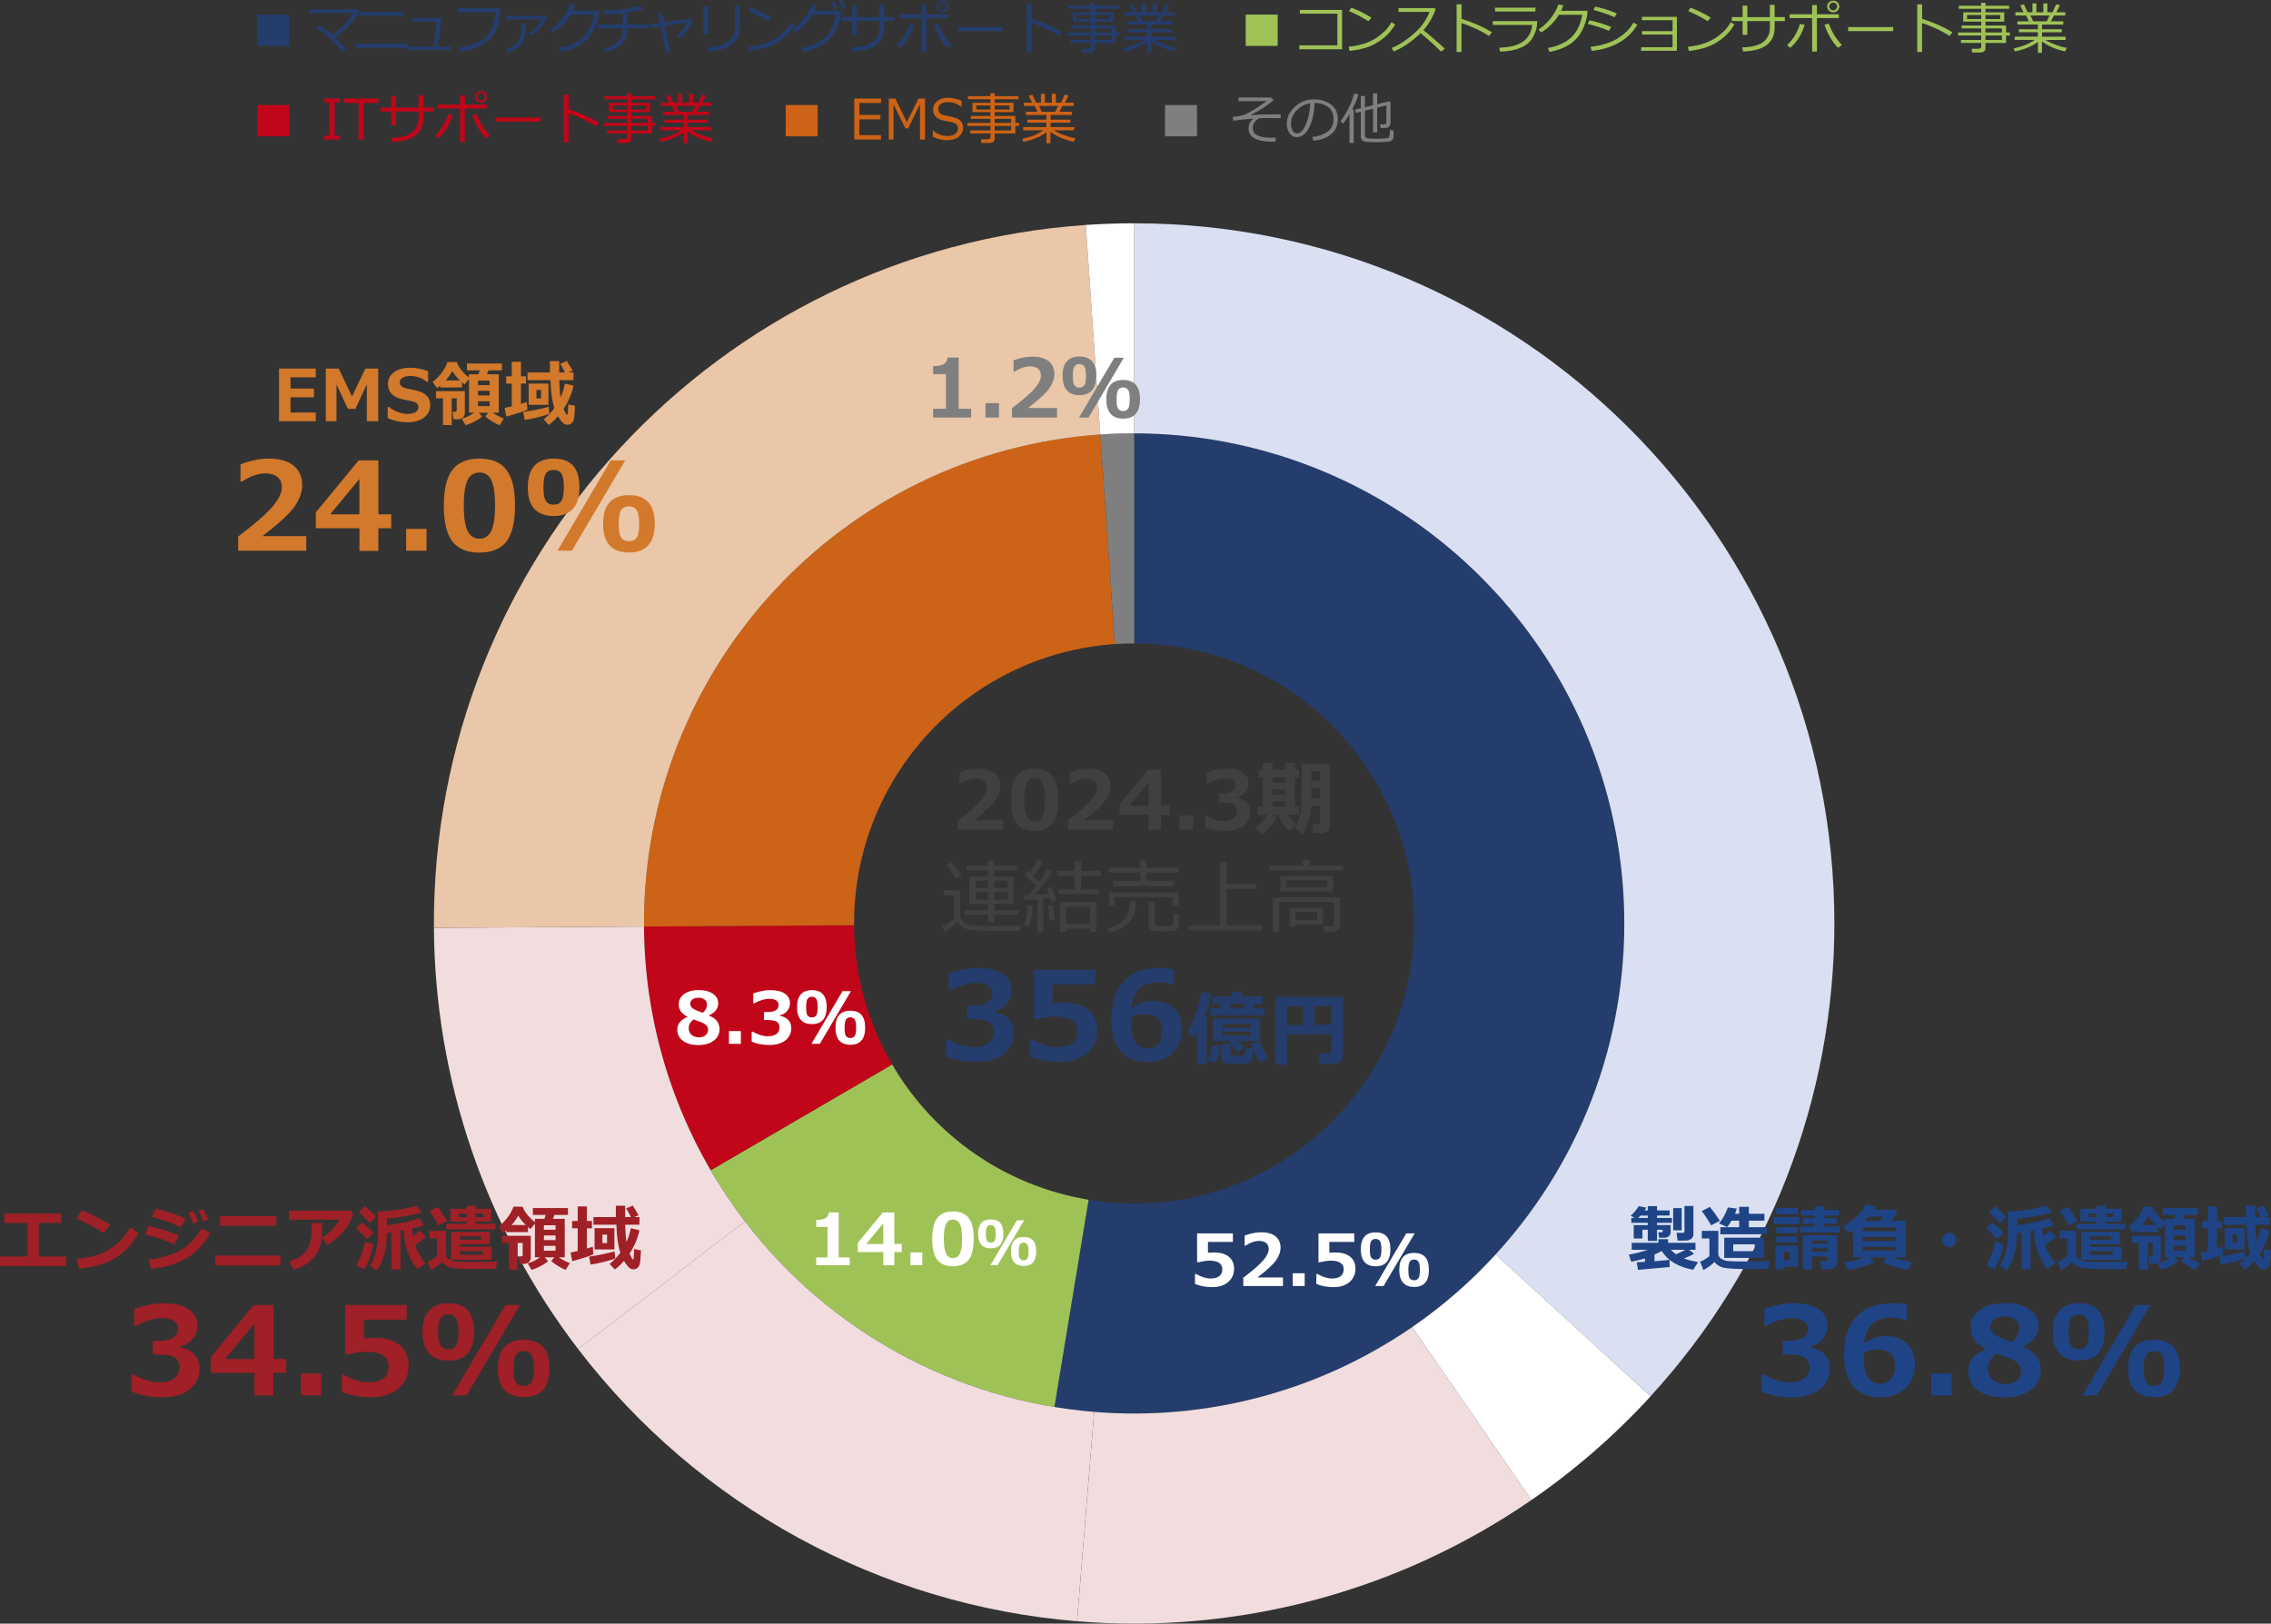 <?xml version="1.0" encoding="UTF-8"?><svg id="_レイヤー_2" xmlns="http://www.w3.org/2000/svg" viewBox="0 0 586.76 419.55"><rect x="0" y="0" width="586.76" height="419.55" fill="#333333" stroke="none"/><defs><style>.cls-1,.cls-2,.cls-3,.cls-4,.cls-5,.cls-6,.cls-7,.cls-8,.cls-9,.cls-10,.cls-11,.cls-12,.cls-13,.cls-14,.cls-15,.cls-16,.cls-17,.cls-18,.cls-19{stroke-width:0px;}.cls-1,.cls-2,.cls-3,.cls-6,.cls-10,.cls-12,.cls-15,.cls-17,.cls-18{fill-rule:evenodd;}.cls-1,.cls-14{fill:#fff;}.cls-2,.cls-7{fill:#cd6316;}.cls-3,.cls-16{fill:#7f7f7f;}.cls-4{fill:#9f2026;}.cls-5,.cls-6{fill:#253d6d;}.cls-8,.cls-18{fill:#9fc256;}.cls-9{fill:#1f4486;}.cls-10,.cls-19{fill:#c10619;}.cls-11{fill:#404040;}.cls-12{fill:#dae0f1;}.cls-13{fill:#d2792b;}.cls-15{fill:#f1ddde;}.cls-17{fill:#eac7a9;}</style></defs><g id="_レイヤー_1-2"><path class="cls-8" d="M330.12,11.86h-8.27V3.77h8.27v8.09Z"/><path class="cls-8" d="M346.74,12.73h-11.04v-1.01h9.84V3.53h-9.7v-.97h10.91v10.17Z"/><path class="cls-8" d="M360.48,6.33c-.79,1.37-1.81,2.56-3.07,3.56-1.26,1-2.56,1.75-3.92,2.24-1.36.49-2.95.83-4.79,1.03l-.25-1.08c1.53-.15,2.9-.43,4.11-.84,1.21-.41,2.23-.9,3.08-1.47.84-.57,1.55-1.14,2.13-1.71.58-.56,1.16-1.34,1.75-2.33l.96.6ZM354.34,4.55l-.79.92c-1.67-1.03-3.34-1.9-5.01-2.61l.6-.88c1.75.66,3.49,1.51,5.2,2.57Z"/><path class="cls-8" d="M373.32,12.58l-1,.77c-1.28-1.32-3.04-2.92-5.27-4.79-2.33,2.24-4.65,3.82-6.95,4.74l-.54-.89c1.93-.79,3.85-2.04,5.77-3.74,1.92-1.71,3.26-3.58,4.03-5.6h-8.02v-.98h9.29l.29.26c-.66,1.99-1.71,3.8-3.16,5.44,1.43,1.12,3.29,2.72,5.56,4.79Z"/><path class="cls-8" d="M385.45,8.32l-.74.98c-.97-.65-2.14-1.29-3.49-1.92s-2.56-1.1-3.62-1.42v7.46h-1.25V1.11h1.27v3.77c2.78.83,5.39,1.98,7.84,3.44Z"/><path class="cls-8" d="M397.19,5.46c-.05.84-.13,1.5-.23,1.96s-.35,1.11-.76,1.94-.99,1.53-1.75,2.1-1.71,1.01-2.85,1.33c-1.14.32-2.48.5-4.03.54l-.2-1.02c2.67-.06,4.7-.57,6.08-1.52s2.21-2.4,2.46-4.34h-10.21v-.99h11.49ZM396.71,2.97h-10.44v-.98h10.44v.98Z"/><path class="cls-8" d="M403.92,1.35c-.14.45-.33.93-.58,1.44h6.82l-.06.98c-.01.28-.13.83-.36,1.64-.15.52-.33,1.04-.54,1.57s-.49,1.07-.84,1.63-.77,1.09-1.25,1.59c-.49.5-1.06.95-1.71,1.36s-1.41.77-2.26,1.09c-.86.32-1.78.58-2.79.77l-.42-1.01c2.7-.52,4.76-1.49,6.18-2.9,1.41-1.41,2.3-3.31,2.66-5.69h-5.99c-.55.91-1.24,1.77-2.06,2.58-.82.81-1.67,1.48-2.56,1.99l-.66-.78c1.24-.79,2.33-1.79,3.25-3.01.92-1.22,1.55-2.36,1.88-3.42l1.29.17Z"/><path class="cls-8" d="M416.28,6.94l-.58,1.02c-1.46-.63-3.28-1.23-5.48-1.79l.44-.92c1.58.3,3.46.86,5.62,1.69ZM423.05,6.35c-1.09,1.91-2.66,3.46-4.71,4.64-2.06,1.18-4.42,1.9-7.1,2.16l-.29-1.04c1.59-.2,3.01-.51,4.25-.93s2.28-.92,3.11-1.49c.84-.57,1.52-1.12,2.05-1.63.53-.52,1.09-1.25,1.69-2.21l1.01.51ZM417.74,3.45l-.59,1c-1.17-.56-2.99-1.19-5.46-1.89l.48-.86c.66.13,1.54.37,2.63.7,1.09.34,2.07.69,2.94,1.05Z"/><path class="cls-8" d="M433.26,13.12h-9.24v-.91h8.13v-3.28h-7.89v-.88h7.89v-2.83h-7.92v-.86h9.03v8.76Z"/><path class="cls-8" d="M448.13,6.33c-.79,1.37-1.81,2.56-3.07,3.56-1.26,1-2.56,1.75-3.92,2.24-1.36.49-2.95.83-4.79,1.03l-.25-1.08c1.53-.15,2.9-.43,4.11-.84,1.21-.41,2.23-.9,3.08-1.47.84-.57,1.55-1.14,2.13-1.71.58-.56,1.16-1.34,1.75-2.33l.96.6ZM442,4.55l-.79.92c-1.67-1.03-3.34-1.9-5.01-2.61l.6-.88c1.75.66,3.49,1.51,5.2,2.57Z"/><path class="cls-8" d="M451.46,9h-1.22v-3.56h-2.78v-1.02h2.78V1.46h1.22v2.97h5.83V1.25h1.22v3.17h2.65v1.02h-2.65v1.7c0,3.93-2.71,5.98-8.13,6.16l-.23-1.05c2.62-.09,4.47-.59,5.54-1.5,1.07-.91,1.6-2.1,1.6-3.58v-1.73h-5.83v3.56Z"/><path class="cls-8" d="M466.28,6.4c-.73,2.45-1.97,4.43-3.72,5.95l-.85-.67c.91-.86,1.65-1.81,2.22-2.84.56-1.03.93-1.92,1.11-2.65l1.24.22ZM469.44,13.32h-1.24V4.68h-5.8v-1.01h5.8V1.31h1.24v2.36h5.66v1.01h-5.66v8.64ZM475.88,11.61l-.96.76c-.76-.71-1.47-1.66-2.12-2.83s-1.12-2.23-1.4-3.17l1.15-.25c.65,2,1.76,3.83,3.33,5.49ZM472.09,1.68v-.02c0-.42.16-.78.47-1.06.31-.29.67-.43,1.09-.43.46,0,.83.15,1.13.45.29.3.44.64.44,1.04,0,.45-.16.82-.47,1.1-.31.28-.67.43-1.07.43-.46,0-.84-.15-1.14-.45s-.45-.65-.45-1.04ZM474.67,1.68v-.03c0-.27-.1-.5-.31-.7s-.45-.3-.72-.3-.5.1-.7.3c-.2.2-.31.44-.31.71s.1.51.3.71c.2.2.44.3.7.3s.52-.1.72-.29.31-.43.31-.71Z"/><path class="cls-8" d="M489.15,8.04h-11.63v-1.04h11.63v1.04Z"/><path class="cls-8" d="M504.45,8.32l-.74.98c-.97-.65-2.14-1.29-3.49-1.92s-2.56-1.1-3.62-1.42v7.46h-1.25V1.11h1.27v3.77c2.78.83,5.39,1.98,7.84,3.44Z"/><path class="cls-8" d="M506.66,11.11v-.78h5.22v-1.15h-5.95v-.79h5.95v-1.05h-5.07v-.74h5.07v-1.01h-4.64v-2.39h4.64v-.93h-5.79v-.79h5.79v-.77h1.11v.77h6.14v.79h-6.14v.93h4.85v2.39h-4.85v1.01h5.32v1.79h.97v.79h-.97v1.93h-5.32v1.39c0,.33-.13.59-.39.78-.26.19-.58.29-.97.29h-2.08l-.12-.97h1.78c.19,0,.35-.05.48-.16.13-.11.2-.24.2-.39v-.95h-5.22ZM511.88,3.88h-3.64v1.05h3.64v-1.05ZM516.81,3.88h-3.82v1.05h3.82v-1.05ZM517.23,8.39v-1.05h-4.25v1.05h4.25ZM512.99,10.33h4.25v-1.15h-4.25v1.15Z"/><path class="cls-8" d="M520.56,13.29l-.28-.77c2.29-.5,4.1-1.24,5.41-2.21h-5.16v-.84h5.99v-1.14h-4.91v-.78h4.91v-1.21h-5.29v-.84h2.98l-.72-1.5h-2.78v-.84h2.1l-.85-1.79.97-.26.93,2.05h1.26V.88h1.03v2.29h1.79V.88h1.04v2.29h1.34l.94-2.08,1,.26-.95,1.82h2.3v.84h-2.92l-.8,1.5h3.21v.84h-5.49v1.21h5.11v.78h-5.11v1.14h6.09v.84h-5.23c.66.42,1.51.83,2.57,1.22,1.06.4,2.04.68,2.96.84l-.46.91c-2.36-.52-4.35-1.38-5.96-2.59v2.94h-1.03v-2.8c-.67.52-1.57,1.01-2.71,1.48-1.13.47-2.23.79-3.28.97ZM524.61,4.01l.71,1.5h3.49l.72-1.5h-4.92Z"/><path class="cls-7" d="M211.27,35.23h-8.27v-8.09h8.27v8.09Z"/><path class="cls-7" d="M227.62,36.06h-6.9v-10.59h6.9v1.14h-5.59v3.09h5.45v1.14h-5.45v4.09h5.59v1.14Z"/><path class="cls-7" d="M239.01,36.06h-1.31v-9.1l-3.06,6.21h-.72l-3.06-6.21v9.1h-1.22v-10.59h1.67l3,6.1,3-6.1h1.69v10.59Z"/><path class="cls-7" d="M244.78,36.25c-1.19,0-2.44-.3-3.75-.89v-1.6h.09c1.08.92,2.3,1.38,3.67,1.38.84,0,1.51-.17,1.99-.52.48-.34.72-.8.72-1.37,0-.44-.1-.79-.31-1.04-.2-.25-.56-.45-1.07-.59l-2.36-.48c-.88-.18-1.54-.51-1.99-.99s-.68-1.1-.68-1.87c0-.87.35-1.59,1.05-2.16.7-.57,1.62-.85,2.75-.85s2.36.26,3.54.78v1.54h-.1c-.98-.81-2.12-1.22-3.45-1.22-.73,0-1.32.16-1.77.48-.45.32-.67.75-.67,1.27,0,.88.51,1.44,1.53,1.69.59.11,1.25.24,1.97.4.72.16,1.24.33,1.55.51s.56.38.76.6.34.48.44.77c.1.29.14.6.14.95,0,.92-.37,1.68-1.12,2.28-.75.6-1.73.91-2.96.91Z"/><path class="cls-7" d="M250.68,34.48v-.78h5.22v-1.15h-5.95v-.79h5.95v-1.05h-5.07v-.74h5.07v-1.01h-4.64v-2.39h4.64v-.93h-5.79v-.79h5.79v-.77h1.11v.77h6.14v.79h-6.14v.93h4.85v2.39h-4.85v1.01h5.32v1.79h.97v.79h-.97v1.93h-5.32v1.39c0,.33-.13.59-.39.78-.26.19-.58.29-.97.29h-2.08l-.12-.97h1.78c.19,0,.35-.05.48-.16.13-.11.2-.24.2-.39v-.95h-5.22ZM255.89,27.25h-3.64v1.05h3.64v-1.05ZM260.83,27.25h-3.82v1.05h3.82v-1.05ZM261.25,31.76v-1.05h-4.25v1.05h4.25ZM257,33.7h4.25v-1.15h-4.25v1.15Z"/><path class="cls-7" d="M264.39,36.66l-.28-.77c2.29-.5,4.1-1.24,5.41-2.21h-5.16v-.84h5.99v-1.14h-4.91v-.78h4.91v-1.21h-5.29v-.84h2.98l-.72-1.5h-2.78v-.84h2.1l-.85-1.79.97-.26.93,2.05h1.26v-2.29h1.03v2.29h1.79v-2.29h1.04v2.29h1.34l.94-2.08,1,.26-.95,1.82h2.3v.84h-2.92l-.8,1.5h3.21v.84h-5.49v1.21h5.11v.78h-5.11v1.14h6.09v.84h-5.23c.66.42,1.51.83,2.57,1.22,1.06.4,2.04.68,2.96.84l-.46.91c-2.36-.52-4.35-1.38-5.96-2.59v2.94h-1.03v-2.8c-.67.52-1.57,1.01-2.71,1.48-1.13.47-2.23.79-3.28.97ZM268.44,27.38l.71,1.5h3.49l.72-1.5h-4.92Z"/><path class="cls-19" d="M74.75,35.23h-8.27v-8.09h8.27v8.09Z"/><path class="cls-19" d="M87.84,36.06h-4.08v-.98h1.39v-8.64h-1.39v-.98h4.08v.98h-1.38v8.64h1.38v.98Z"/><path class="cls-19" d="M92.64,36.06v-9.46h-3.76v-1.14h8.83v1.14h-3.76v9.46h-1.31Z"/><path class="cls-19" d="M102.32,32.37h-1.22v-3.56h-2.78v-1.02h2.78v-2.97h1.22v2.97h5.83v-3.17h1.22v3.17h2.65v1.02h-2.65v1.7c0,3.93-2.71,5.98-8.13,6.16l-.23-1.05c2.62-.09,4.47-.59,5.54-1.5,1.07-.91,1.6-2.1,1.6-3.58v-1.73h-5.83v3.56Z"/><path class="cls-19" d="M116.95,29.77c-.73,2.45-1.97,4.43-3.72,5.95l-.85-.67c.91-.86,1.65-1.81,2.22-2.84.56-1.03.93-1.92,1.11-2.65l1.24.22ZM120.11,36.68h-1.24v-8.64h-5.8v-1.01h5.8v-2.36h1.24v2.36h5.66v1.01h-5.66v8.64ZM126.55,34.98l-.96.76c-.76-.71-1.47-1.66-2.12-2.83s-1.12-2.23-1.4-3.17l1.15-.25c.65,2,1.76,3.83,3.33,5.49ZM122.76,25.05v-.02c0-.42.16-.78.47-1.06.31-.29.67-.43,1.09-.43.46,0,.83.15,1.13.45.29.3.44.64.44,1.04,0,.45-.16.82-.47,1.1-.31.28-.67.43-1.07.43-.46,0-.84-.15-1.14-.45s-.45-.65-.45-1.04ZM125.34,25.05v-.03c0-.27-.1-.5-.31-.7s-.45-.3-.72-.3-.5.1-.7.3c-.2.2-.31.44-.31.71s.1.51.3.71c.2.2.44.3.7.3s.52-.1.72-.29.31-.43.31-.71Z"/><path class="cls-19" d="M139.63,31.41h-11.63v-1.04h11.63v1.04Z"/><path class="cls-19" d="M154.74,31.69l-.74.98c-.97-.65-2.14-1.29-3.49-1.92s-2.56-1.1-3.62-1.42v7.46h-1.25v-12.31h1.27v3.77c2.78.83,5.39,1.98,7.84,3.44Z"/><path class="cls-19" d="M156.77,34.48v-.78h5.22v-1.15h-5.95v-.79h5.95v-1.05h-5.07v-.74h5.07v-1.01h-4.64v-2.39h4.64v-.93h-5.79v-.79h5.79v-.77h1.11v.77h6.14v.79h-6.14v.93h4.85v2.39h-4.85v1.01h5.32v1.79h.97v.79h-.97v1.93h-5.32v1.39c0,.33-.13.59-.39.78-.26.19-.58.29-.97.29h-2.08l-.12-.97h1.78c.19,0,.35-.05.48-.16.13-.11.2-.24.2-.39v-.95h-5.22ZM161.99,27.25h-3.64v1.05h3.64v-1.05ZM166.92,27.25h-3.82v1.05h3.82v-1.05ZM167.34,31.76v-1.05h-4.25v1.05h4.25ZM163.1,33.7h4.25v-1.15h-4.25v1.15Z"/><path class="cls-19" d="M170.67,36.66l-.28-.77c2.29-.5,4.1-1.24,5.41-2.21h-5.16v-.84h5.99v-1.14h-4.91v-.78h4.91v-1.21h-5.29v-.84h2.98l-.72-1.5h-2.78v-.84h2.1l-.85-1.79.97-.26.93,2.05h1.26v-2.29h1.03v2.29h1.79v-2.29h1.04v2.29h1.34l.94-2.08,1,.26-.95,1.82h2.3v.84h-2.92l-.8,1.5h3.21v.84h-5.49v1.21h5.11v.78h-5.11v1.14h6.09v.84h-5.23c.66.42,1.51.83,2.57,1.22,1.06.4,2.04.68,2.96.84l-.46.91c-2.36-.52-4.35-1.38-5.96-2.59v2.94h-1.03v-2.8c-.67.52-1.57,1.01-2.71,1.48-1.13.47-2.23.79-3.28.97ZM174.72,27.38l.71,1.5h3.49l.72-1.5h-4.92Z"/><path class="cls-16" d="M309.28,35.23h-8.27v-8.09h8.27v8.09Z"/><path class="cls-16" d="M329.61,35.56l-.03,1.01c-.37.02-.74.03-1.1.03-1.86,0-3.31-.29-4.34-.86-1.03-.57-1.55-1.42-1.55-2.54,0-1.03.42-1.88,1.25-2.56-1.88.13-3.62.32-5.22.56l-.08-1c.65-.04,1.25-.12,1.8-.24s1-.24,1.33-.37c.34-.13,1.04-.5,2.11-1.13,1.07-.62,2.23-1.42,3.49-2.38-.93.05-2.77.07-5.53.07h-1.72v-.96h8.39l.62.68c-.61.6-1.46,1.25-2.54,1.95-1.08.7-2.17,1.31-3.26,1.84l.03.1c1.56-.14,3.58-.21,6.06-.21.54,0,1.06,0,1.57,0v1c-.95-.04-1.9-.06-2.85-.06s-1.83.02-2.68.05c-1.12.62-1.69,1.5-1.69,2.62,0,1.62,1.59,2.43,4.78,2.43.38,0,.76-.01,1.15-.04Z"/><path class="cls-16" d="M339.33,36.35l-.27-.95c1.51-.14,2.8-.57,3.87-1.31,1.07-.74,1.61-1.85,1.61-3.32,0-1.31-.43-2.33-1.3-3.04-.87-.72-2.07-1.1-3.62-1.14-.05,2.52-.5,4.63-1.36,6.31-.85,1.69-1.92,2.53-3.21,2.53-.8,0-1.42-.34-1.88-1.02s-.69-1.5-.69-2.48c0-1.61.69-3.05,2.08-4.33,1.39-1.28,3.03-1.92,4.93-1.92,1.79,0,3.26.45,4.42,1.34,1.16.89,1.74,2.11,1.74,3.66,0,1.76-.58,3.11-1.75,4.04s-2.69,1.48-4.57,1.63ZM338.52,26.68c-1.36.21-2.53.82-3.51,1.85s-1.47,2.18-1.47,3.47c0,.68.14,1.26.43,1.74.29.48.68.71,1.2.71.88,0,1.64-.82,2.29-2.46.65-1.64,1.01-3.41,1.06-5.31Z"/><path class="cls-16" d="M350.99,24.35c-.31,1.12-.85,2.42-1.61,3.92h.38v8.67h-1.08v-7.38c-.52.89-1.06,1.67-1.63,2.35l-.72-.57c.6-.75,1.25-1.78,1.95-3.09.69-1.3,1.23-2.66,1.61-4.08l1.1.18ZM360.04,35.41c0,.23-.06.43-.19.61-.13.18-.3.32-.52.42s-.45.17-.69.19-.65.05-1.23.07c-.58.03-1.17.04-1.76.04-.35,0-.85-.01-1.51-.03s-1.15-.06-1.47-.11c-.32-.05-.58-.21-.78-.45-.2-.25-.3-.55-.3-.9v-6.39l-1.27.31-.16-.88,1.43-.34v-3.15h1.07v2.9l2.09-.51v-3.04h1.07v2.78l3.13-.75.31.24v5.36c0,.39-.12.7-.37.94-.25.24-.58.35-1,.35h-1.19l-.15-.93h1.01c.43,0,.65-.19.65-.57v-4.33l-2.38.58v6.38h-1.07v-6.11l-2.09.51v6.38c0,.35.15.58.46.7s1.12.18,2.44.18c.57,0,1.17-.02,1.79-.06s1.01-.08,1.15-.12c.14-.04.25-.11.34-.22s.15-.32.19-.63c.04-.32.06-.73.06-1.24l.96.12v1.7Z"/><path class="cls-5" d="M74.73,11.86h-8.27V3.77h8.27v8.09Z"/><path class="cls-5" d="M89.49,12.71l-1.11.63c-1.67-2.26-3.88-4.28-6.64-6.06l.78-.75c1.24.75,2.37,1.56,3.38,2.44,2.47-1.81,4.28-3.67,5.41-5.58h-11.46v-.99h12.6l.53.48c-1.38,2.53-3.48,4.79-6.3,6.81.73.69,1.66,1.7,2.8,3.02Z"/><path class="cls-5" d="M105.2,12.38h-13.15v-1.12h13.15v1.12ZM104.32,4.08h-11.25v-1.03h11.25v1.03Z"/><path class="cls-5" d="M116.54,12.93h-11.52v-.92h6.97l.85-6.45h-6.21v-.89h7.46l-.99,7.35h3.44v.92Z"/><path class="cls-5" d="M129.29,2.14c0,1.7-.29,3.39-.87,5.07-.58,1.68-1.7,3.05-3.36,4.12-1.66,1.07-3.75,1.73-6.28,1.98l-.29-1.06c2.49-.23,4.65-1,6.48-2.3,1.83-1.3,2.85-3.56,3.05-6.78h-9.78v-1.03h11.04Z"/><path class="cls-5" d="M141.28,4.37c-.27.87-.75,1.74-1.43,2.61-.68.87-1.55,1.62-2.61,2.25l-.55-.72c.6-.34,1.19-.82,1.76-1.43.58-.61,1.05-1.31,1.41-2.09h-9.25v-.91h10.35l.32.3ZM135.88,5.96c0,1.43-.07,2.53-.22,3.28-.14.75-.45,1.44-.91,2.07-.46.62-1.05,1.12-1.76,1.5-.71.38-1.29.6-1.73.68l-.45-.82c1.31-.35,2.28-.91,2.89-1.69.62-.78.97-1.91,1.07-3.39v-1.62h1.1Z"/><path class="cls-5" d="M148.54,1.35c-.14.45-.33.93-.58,1.44h6.82l-.06.98c-.01.28-.13.83-.36,1.64-.15.52-.33,1.04-.54,1.57s-.49,1.07-.84,1.63-.77,1.09-1.25,1.59c-.49.5-1.06.95-1.71,1.36s-1.41.77-2.26,1.09c-.86.32-1.78.58-2.79.77l-.42-1.01c2.7-.52,4.76-1.49,6.18-2.9,1.41-1.41,2.3-3.31,2.66-5.69h-5.99c-.55.91-1.24,1.77-2.06,2.58-.82.81-1.67,1.48-2.56,1.99l-.66-.78c1.24-.79,2.33-1.79,3.25-3.01.92-1.22,1.55-2.36,1.88-3.42l1.29.17Z"/><path class="cls-5" d="M162.09,7.31c0,.94-.1,1.69-.27,2.25-.17.56-.5,1.11-1,1.66-.49.55-1.11,1-1.84,1.36-.73.36-1.54.62-2.43.79l-.43-.94c.65-.12,1.28-.31,1.89-.58.62-.27,1.17-.64,1.66-1.11.49-.48.81-.96.97-1.45s.24-1.15.24-1.98h-6.41v-1.02h6.41v-2.85c-1.25.15-2.9.26-4.96.34l-.18-.98c1.82-.04,3.64-.18,5.44-.43,1.8-.25,3.24-.56,4.31-.95l.7.92c-.87.33-2.24.64-4.11.93v3.02s5.55,0,5.55,0v1.02h-5.55Z"/><path class="cls-5" d="M173.2,13.41l-1.13.18-1.38-6.8-2.47.35-.19-.92,2.47-.34-.48-2.37,1.11-.16.49,2.38,6.73-.91.6.51c-.35.92-.84,1.79-1.47,2.61-.63.82-1.29,1.49-1.97,2.02l-.66-.67c.54-.48,1.06-1.05,1.55-1.7.49-.65.84-1.23,1.06-1.75l-5.66.79,1.39,6.77Z"/><path class="cls-5" d="M182.96,8.78h-1.22V1.68h1.22v7.1ZM191.14,7.05c0,1.1-.26,2.1-.78,3-.52.9-1.38,1.63-2.58,2.2s-2.76.92-4.69,1.05l-.27-1.02c2.47-.2,4.28-.74,5.41-1.64,1.13-.9,1.69-2.18,1.69-3.87V1.44h1.22v5.61Z"/><path class="cls-5" d="M205.41,6.33c-.79,1.37-1.81,2.56-3.07,3.56-1.26,1-2.56,1.75-3.92,2.24-1.36.49-2.95.83-4.79,1.03l-.25-1.08c1.53-.15,2.9-.43,4.11-.84,1.21-.41,2.23-.9,3.08-1.47.84-.57,1.55-1.14,2.13-1.71.58-.56,1.16-1.34,1.75-2.33l.96.6ZM199.27,4.55l-.79.92c-1.67-1.03-3.34-1.9-5.01-2.61l.6-.88c1.75.66,3.49,1.51,5.2,2.57Z"/><path class="cls-5" d="M211.05,1.35c-.14.45-.33.93-.58,1.44h6.82l-.06.98c-.01.28-.13.83-.36,1.64-.14.52-.32,1.04-.54,1.57-.21.52-.49,1.07-.84,1.63-.35.56-.76,1.09-1.25,1.59-.49.5-1.06.95-1.71,1.36s-1.4.77-2.26,1.09c-.86.32-1.79.58-2.79.77l-.41-1.01c2.7-.52,4.76-1.49,6.18-2.9,1.41-1.41,2.3-3.31,2.66-5.69h-5.99c-.55.91-1.24,1.77-2.06,2.58-.82.81-1.67,1.48-2.56,1.99l-.66-.78c1.24-.79,2.32-1.79,3.25-3.01.92-1.22,1.55-2.36,1.88-3.42l1.29.17ZM216.51,2.21l-.8.36c-.3-.69-.64-1.33-1.01-1.93l.77-.34c.41.64.76,1.28,1.05,1.91ZM218.57,1.95l-.81.33c-.31-.73-.65-1.38-1.01-1.94l.74-.34c.37.57.73,1.22,1.08,1.95Z"/><path class="cls-5" d="M221.38,9h-1.22v-3.56h-2.78v-1.02h2.78V1.46h1.22v2.97h5.83V1.25h1.22v3.17h2.65v1.02h-2.65v1.7c0,3.93-2.71,5.98-8.13,6.16l-.23-1.05c2.62-.09,4.47-.59,5.54-1.5,1.07-.91,1.6-2.1,1.6-3.58v-1.73h-5.83v3.56Z"/><path class="cls-5" d="M236.19,6.4c-.73,2.45-1.97,4.43-3.72,5.95l-.85-.67c.91-.86,1.65-1.81,2.22-2.84.56-1.03.93-1.92,1.11-2.65l1.24.22ZM239.36,13.32h-1.24V4.68h-5.8v-1.01h5.8V1.31h1.24v2.36h5.66v1.01h-5.66v8.64ZM245.8,11.61l-.96.76c-.76-.71-1.47-1.66-2.12-2.83s-1.12-2.23-1.4-3.17l1.15-.25c.65,2,1.76,3.83,3.33,5.49ZM242.01,1.68v-.02c0-.42.16-.78.47-1.06.31-.29.67-.43,1.09-.43.46,0,.83.15,1.13.45.29.3.44.64.44,1.04,0,.45-.16.82-.47,1.1-.31.28-.67.43-1.07.43-.46,0-.84-.15-1.14-.45s-.45-.65-.45-1.04ZM244.59,1.68v-.03c0-.27-.1-.5-.31-.7s-.45-.3-.72-.3-.5.1-.7.3c-.2.2-.31.44-.31.71s.1.51.3.71c.2.2.44.3.7.3s.52-.1.72-.29.31-.43.31-.71Z"/><path class="cls-5" d="M259.06,8.04h-11.63v-1.04h11.63v1.04Z"/><path class="cls-5" d="M274.36,8.32l-.74.98c-.97-.65-2.14-1.29-3.49-1.92s-2.56-1.1-3.62-1.42v7.46h-1.25V1.11h1.27v3.77c2.78.83,5.39,1.98,7.84,3.44Z"/><path class="cls-5" d="M276.58,11.11v-.78h5.22v-1.15h-5.95v-.79h5.95v-1.05h-5.07v-.74h5.07v-1.01h-4.64v-2.39h4.64v-.93h-5.79v-.79h5.79v-.77h1.11v.77h6.14v.79h-6.14v.93h4.85v2.39h-4.85v1.01h5.32v1.79h.97v.79h-.97v1.93h-5.32v1.39c0,.33-.13.59-.39.78-.26.19-.58.29-.97.29h-2.08l-.12-.97h1.78c.19,0,.35-.05.48-.16.13-.11.2-.24.2-.39v-.95h-5.22ZM281.79,3.88h-3.64v1.05h3.64v-1.05ZM286.73,3.88h-3.82v1.05h3.82v-1.05ZM287.15,8.39v-1.05h-4.25v1.05h4.25ZM282.9,10.33h4.25v-1.15h-4.25v1.15Z"/><path class="cls-5" d="M290.47,13.29l-.28-.77c2.29-.5,4.1-1.24,5.41-2.21h-5.16v-.84h5.99v-1.14h-4.91v-.78h4.91v-1.21h-5.29v-.84h2.98l-.72-1.5h-2.78v-.84h2.1l-.85-1.79.97-.26.93,2.05h1.26V.88h1.03v2.29h1.79V.88h1.04v2.29h1.34l.94-2.08,1,.26-.95,1.82h2.3v.84h-2.92l-.8,1.5h3.21v.84h-5.49v1.21h5.11v.78h-5.11v1.14h6.09v.84h-5.23c.66.42,1.51.83,2.57,1.22,1.06.4,2.04.68,2.96.84l-.46.91c-2.36-.52-4.35-1.38-5.96-2.59v2.94h-1.03v-2.8c-.67.52-1.57,1.01-2.71,1.48-1.13.47-2.23.79-3.28.97ZM294.53,4.01l.71,1.5h3.49l.72-1.5h-4.92Z"/><path class="cls-6" d="M293.03,111.97c69.95,0,126.65,56.7,126.65,126.65s-56.7,126.65-126.65,126.65c-6.9,0-13.79-.56-20.6-1.69l8.83-53.55c39.44,6.5,76.68-20.2,83.18-59.64,6.5-39.44-20.2-76.68-59.64-83.18-3.89-.64-7.83-.96-11.77-.96v-54.28Z"/><path class="cls-18" d="M272.44,363.58c-37.24-6.14-69.81-28.57-88.82-61.18l46.89-27.34c10.86,18.64,29.47,31.45,50.75,34.96l-8.83,53.55Z"/><path class="cls-10" d="M183.62,302.4c-11.15-19.13-17.09-40.85-17.23-62.99l54.27-.34c.08,12.65,3.47,25.06,9.85,35.99l-46.89,27.33Z"/><path class="cls-2" d="M166.39,239.42c-.42-66.86,51.2-122.52,117.9-127.14l3.75,54.15c-38.11,2.64-67.61,34.45-67.37,72.65l-54.28.34Z"/><path class="cls-3" d="M284.29,112.28c2.91-.2,5.83-.3,8.75-.3v54.28c-1.67,0-3.33.06-5,.17l-3.75-54.15Z"/><path class="cls-12" d="M293.03,57.7c99.92,0,180.92,81,180.92,180.92,0,45.23-16.94,88.82-47.49,122.18l-40.03-36.65c47.24-51.59,43.71-131.7-7.88-178.93-23.35-21.38-53.87-33.24-85.53-33.24v-54.28Z"/><path class="cls-1" d="M426.47,360.81c-9.22,10.07-19.56,19.07-30.8,26.81l-30.79-44.7c7.87-5.42,15.11-11.72,21.56-18.77l40.03,36.66Z"/><path class="cls-15" d="M395.67,387.62c-34.35,23.66-75.82,34.73-117.39,31.32l4.43-54.1c29.1,2.38,58.13-5.36,82.18-21.93l30.79,44.7Z"/><path class="cls-15" d="M278.27,418.94c-50.97-4.17-97.8-29.72-128.89-70.33l43.1-33c21.76,28.43,54.54,46.31,90.22,49.23l-4.43,54.1Z"/><path class="cls-15" d="M149.38,348.61c-23.94-31.26-37.02-69.48-37.27-108.85l54.28-.34c.17,27.56,9.33,54.31,26.09,76.2l-43.1,33Z"/><path class="cls-17" d="M112.11,239.76c-.6-95.51,73.14-175.03,168.43-181.63l3.75,54.15c-66.7,4.62-118.32,60.28-117.9,127.14l-54.28.34Z"/><path class="cls-1" d="M280.54,58.13c4.16-.29,8.33-.43,12.49-.43v54.28c-2.92,0-5.84.1-8.75.3l-3.75-54.15Z"/><path class="cls-11" d="M259.18,214.39h-11.66v-2.43c2.95-2.24,4.93-3.97,5.95-5.19s1.52-2.3,1.52-3.24c0-.75-.25-1.34-.73-1.75-.49-.41-1.16-.62-2.02-.62-1.3,0-2.65.46-4.06,1.39h-.26v-2.94c1.7-.65,3.31-.97,4.85-.97,1.83,0,3.23.4,4.22,1.2.99.8,1.48,1.91,1.48,3.35,0,1.11-.4,2.28-1.21,3.51-.8,1.23-2.67,2.97-5.61,5.22h7.51v2.49Z"/><path class="cls-11" d="M267.31,214.72c-2.1,0-3.64-.64-4.62-1.91-.98-1.28-1.47-3.32-1.47-6.14s.49-4.83,1.48-6.12c.99-1.29,2.52-1.93,4.62-1.93s3.63.64,4.62,1.92c.99,1.28,1.48,3.32,1.48,6.11s-.49,4.89-1.47,6.16c-.98,1.27-2.52,1.9-4.63,1.9ZM267.31,201.01c-.96,0-1.64.45-2.06,1.35-.41.9-.62,2.34-.62,4.31s.21,3.41.64,4.31c.42.9,1.11,1.35,2.04,1.35s1.62-.46,2.04-1.38c.42-.92.64-2.35.64-4.31s-.21-3.4-.62-4.3-1.1-1.34-2.06-1.34Z"/><path class="cls-11" d="M287.63,214.39h-11.66v-2.43c2.95-2.24,4.93-3.97,5.95-5.19s1.52-2.3,1.52-3.24c0-.75-.25-1.34-.73-1.75-.49-.41-1.16-.62-2.02-.62-1.3,0-2.65.46-4.06,1.39h-.26v-2.94c1.7-.65,3.31-.97,4.85-.97,1.83,0,3.23.4,4.22,1.2.99.8,1.48,1.91,1.48,3.35,0,1.11-.4,2.28-1.21,3.51-.8,1.23-2.67,2.97-5.61,5.22h7.51v2.49Z"/><path class="cls-11" d="M302.19,210.54h-2.2v3.88h-3.24v-3.88h-7.47v-2.72l7.33-8.9h3.39v9.23h2.2v2.38ZM296.75,208.16v-6.06l-5.01,6.06h5.01Z"/><path class="cls-11" d="M308.26,214.39h-3.5v-3.73h3.5v3.73Z"/><path class="cls-11" d="M311.36,213.74v-2.91h.33c1.57.9,3.03,1.34,4.4,1.34,1.08,0,1.93-.22,2.53-.67.61-.45.91-1.1.91-1.96,0-.68-.24-1.21-.71-1.59-.48-.37-1.46-.56-2.95-.56h-.9v-2.33h.85c2.3,0,3.45-.7,3.45-2.1,0-.59-.25-1.03-.74-1.34-.49-.3-1.19-.46-2.1-.46-1.22,0-2.66.44-4.31,1.31h-.31v-2.88c1.74-.65,3.41-.97,5.02-.97,1.9,0,3.34.35,4.32,1.05.97.7,1.46,1.62,1.46,2.78,0,.86-.27,1.62-.81,2.26-.54.65-1.26,1.08-2.17,1.3v.14c1.03.18,1.85.59,2.45,1.21s.9,1.42.9,2.4c0,1.5-.58,2.71-1.72,3.61-1.15.9-2.71,1.35-4.67,1.35s-3.65-.32-5.23-.97Z"/><path class="cls-11" d="M330,211.18c-.47.86-1.07,1.69-1.81,2.48-.73.79-1.45,1.4-2.17,1.83l-1.68-1.7c1.22-.85,2.29-1.93,3.18-3.23h-2.65v-2.14h1.41v-7.48h-1.06v-2.06h1.06v-1.74h2.54v1.74h3.19v-1.74h2.54v1.74h1.07v2.06h-1.07v7.48h1.11v2.14h-2.92c.63.9,1.37,1.76,2.22,2.59l-1.85,1.53c-.91-.74-1.81-1.92-2.7-3.53l1.08-.58h-2.82l1.32.63ZM328.83,200.93v1.36h3.19v-1.36h-3.19ZM328.83,203.95v1.45h3.19v-1.45h-3.19ZM328.83,208.41h3.19v-1.32h-3.19v1.32ZM343.56,213.64c0,.47-.18.87-.55,1.18-.37.31-.85.47-1.44.47h-2.3l-.29-2.29h1.43c.14,0,.28-.05.41-.15.13-.1.19-.23.19-.37v-4.27h-2.24c-.16,2.76-.9,5.2-2.22,7.29l-2.04-1.41c.47-.76.85-1.56,1.12-2.4.28-.84.46-1.67.53-2.49.08-.82.12-1.84.12-3.07v-8.79h7.26v16.29ZM341.01,201.75v-2.48h-2.21v2.48h2.21ZM341.01,206.32v-2.67h-2.21v2.67h2.21Z"/><path class="cls-11" d="M263.53,240.56h-1.28s-3.76,0-3.76,0l-4.42-.03c-1.2-.03-2.01-.06-2.43-.1-.41-.04-.95-.13-1.6-.26-1.35-.46-2.22-1.09-2.62-1.91-.91.89-2.03,1.73-3.37,2.53l-.6-1.44c.4-.17.94-.48,1.63-.92.69-.44,1.17-.79,1.44-1.05v-6.06h-2.73v-1.29h4.33v6.47c0,.49.13.92.41,1.28.27.36.69.67,1.26.92s1.26.41,2.07.46c.81.05,2.55.08,5.23.08,3.32,0,5.56-.04,6.72-.11l-.3,1.42ZM246.99,227.1c-.6-1.09-1.43-2.27-2.47-3.54l1.38-.81c.6.75,1.45,1.9,2.55,3.43l-1.46.92ZM249.21,236.39v-1.18h6.06v-1.65h-4.82v-7.05h4.82v-1.59h-5.59v-1.18h5.59v-1.3h1.63v1.3h5.91v1.18h-5.91v1.59h4.99v7.05h-4.99v1.65h6.26v1.18h-6.26v2.03h-1.63v-2.03h-6.06ZM252.05,229.46h3.25v-1.89h-3.25v1.89ZM255.3,230.51h-3.25v1.97h3.25v-1.97ZM256.89,229.46h3.43v-1.89h-3.43v1.89ZM260.32,230.51h-3.43v1.97h3.43v-1.97Z"/><path class="cls-11" d="M268.04,240.97v-8.58l-3.3.21-.14-1.26h.24c.2,0,.54,0,1.03-.02.59-.74,1.2-1.54,1.83-2.4l-3.05-2.85.92-.9.41.37c.94-1.25,1.62-2.35,2.05-3.32l1.46.49c-.78,1.31-1.64,2.53-2.58,3.64.55.49,1.07.97,1.58,1.46.96-1.38,1.66-2.48,2.08-3.3l1.42.56c-1.39,2.14-2.92,4.21-4.6,6.2,1.34-.07,2.54-.15,3.61-.24l-.53-1.55,1.22-.3c.33.88.73,2.04,1.2,3.49l-1.26.35c-.05-.22-.15-.53-.28-.92-.46.06-1.06.12-1.81.18v8.69h-1.5ZM265.86,239.32l-1.26-.26c.51-1.78.81-3.5.89-5.15l1.42.17c-.27,2.61-.62,4.35-1.05,5.23ZM272.1,233.91c.05,1.08.21,2.35.47,3.8l-1.33.17-.47-3.82,1.33-.15ZM273.32,231.02v-1.2h4.33v-3.55h-4.61v-1.23h4.61v-2.58h1.67v2.58h5.16v1.23h-5.16v3.55h4.61v1.2h-10.61ZM281.63,239.99h-6.17v.81h-1.57v-7.72h9.35v7.72h-1.61v-.81ZM275.46,238.76h6.17v-4.47h-6.17v4.47Z"/><path class="cls-11" d="M286.64,240.98l-.51-1.15c1.85-.44,3.28-1.18,4.27-2.21s1.49-2.58,1.49-4.66h1.61c0,1.74-.29,3.11-.87,4.11s-1.37,1.83-2.37,2.48c-1,.65-2.21,1.13-3.63,1.42ZM296.3,225.49v2.16h7.06v1.28h-15.67v-1.28h6.99v-2.16h-8.26v-1.28h8.26v-1.76h1.62v1.76h8.34v1.28h-8.34ZM303.01,233.98v-2.14h-15.02v2.24h-1.48v-3.46h17.98v3.37h-1.48ZM296.73,232.91h1.63v5.53c0,.26.11.47.33.64s.84.25,1.88.25c.85,0,1.45-.04,1.8-.13.34-.09.57-.3.69-.64.12-.34.17-1.14.17-2.41l1.44.17v2.44c0,.55-.16.98-.48,1.29-.32.3-.78.48-1.39.53-.61.05-1.38.08-2.32.08-.89,0-1.56-.02-2.01-.07-.45-.04-.79-.14-1.02-.3-.23-.15-.41-.36-.53-.62-.12-.26-.18-.56-.18-.9v-5.89Z"/><path class="cls-11" d="M307.12,240.43v-1.34h8.12v-16.4h1.67v5.73h7.59v1.32h-7.59v9.35h9.17v1.34h-18.96Z"/><path class="cls-11" d="M328.04,224.89v-1.2h8.56v-1.46h1.73v1.46h8.66v1.2h-18.95ZM344.55,240.76h-2.38l-.22-1.35h1.87c.54,0,.81-.23.81-.69v-5.65h-14.14v7.82h-1.63v-9h17.4v7.44c0,.44-.16.79-.48,1.05-.32.26-.73.39-1.24.39ZM330.83,230.34v-3.91h13.57v3.91h-13.57ZM342.87,227.49h-10.51v1.8h10.51v-1.8ZM334.71,238.89v.51h-1.5v-4.84h8.64v4.33h-7.14ZM340.32,235.64h-5.61v2.13h5.61v-2.13Z"/><path class="cls-5" d="M244.41,272.95v-4.4h.5c2.36,1.35,4.58,2.03,6.64,2.03,1.63,0,2.91-.34,3.82-1.01.92-.68,1.38-1.67,1.38-2.97,0-1.03-.36-1.83-1.08-2.39-.72-.56-2.2-.84-4.45-.84h-1.36v-3.51h1.29c3.47,0,5.2-1.06,5.2-3.17,0-.89-.37-1.56-1.11-2.02-.74-.46-1.8-.69-3.17-.69-1.85,0-4.02.66-6.5,1.98h-.46v-4.35c2.62-.98,5.15-1.47,7.57-1.47,2.87,0,5.04.53,6.51,1.58,1.47,1.05,2.21,2.45,2.21,4.2,0,1.3-.41,2.44-1.22,3.41s-1.9,1.63-3.27,1.96v.22c1.56.28,2.79.89,3.7,1.82s1.36,2.14,1.36,3.62c0,2.27-.87,4.09-2.6,5.45-1.73,1.36-4.08,2.04-7.05,2.04s-5.5-.49-7.9-1.47Z"/><path class="cls-5" d="M266.23,273.03v-4.43h.51c2.26,1.32,4.39,1.98,6.4,1.98,3.47,0,5.2-1.4,5.2-4.2,0-1.19-.48-2.1-1.44-2.74-.96-.64-2.38-.96-4.26-.96-1.28,0-2.92.23-4.91.7h-.57v-12.79h15.86v3.79h-11.06v4.79c1.19-.07,2.06-.11,2.62-.11,2.91,0,5.13.63,6.66,1.9,1.53,1.26,2.29,3.01,2.29,5.24,0,2.46-.88,4.44-2.63,5.95-1.76,1.51-4.13,2.27-7.14,2.27-2.76,0-5.26-.46-7.53-1.39Z"/><path class="cls-5" d="M303.37,250.51v4h-.45c-.98-.47-2.16-.71-3.55-.71-4.22,0-6.58,2.21-7.06,6.63,2.04-1.22,3.89-1.83,5.54-1.83,2.28,0,4.12.66,5.52,1.97,1.4,1.31,2.1,3.15,2.1,5.51s-.84,4.46-2.52,6.02-3.83,2.33-6.47,2.33c-3.02,0-5.34-.93-6.95-2.79-1.61-1.86-2.41-4.55-2.41-8.08,0-4.33,1.06-7.64,3.18-9.96,2.12-2.31,5.2-3.47,9.24-3.47,1.42,0,2.69.13,3.81.39ZM292.29,262.95l-.02.63c0,.34-.02.61-.02.82,0,4.36,1.42,6.53,4.24,6.53,1.14,0,2.05-.4,2.75-1.21.7-.81,1.04-1.94,1.04-3.39,0-2.84-1.48-4.26-4.44-4.26-1.16,0-2.34.29-3.56.87Z"/><path class="cls-5" d="M311.75,275.07h-2.48v-8.42c-.27.5-.58.97-.94,1.41l-1.5-1.34c.81-1.39,1.55-3.06,2.22-5.01s1.1-3.71,1.31-5.27l2.54.28c-.28,1.85-.82,3.77-1.61,5.78h.46v12.59ZM315.39,270.3c-.31,1.85-.78,3.28-1.41,4.31l-2.06-.5c.6-1.11,1.05-2.45,1.34-4.03l2.12.23ZM315.52,260.51l-.46-1.14h-1.78v-1.87h4.99v-1.12h2.63v1.12h5.29v1.87h-1.76l-.62,1.14h2.92v1.85h-14.1v-1.85h2.88ZM321.44,270.8l-1.81,1.08c-.38-.53-1.02-1.36-1.94-2.5l.69-.38h-5.06v-5.8h12.3v5.8h-5.73c.61.68,1.12,1.29,1.54,1.81ZM323.67,273.14c0,.51-.17.9-.5,1.18s-.81.45-1.44.49-1.45.07-2.49.07c-.49,0-1.08-.02-1.76-.07-.68-.04-1.17-.2-1.47-.48-.3-.27-.45-.67-.45-1.18v-3.37h2.37v2.5c0,.21.09.35.27.42.18.07.72.1,1.62.1.81,0,1.31-.03,1.48-.09s.3-.19.37-.38c.07-.19.11-.74.11-1.63l1.89.32v2.1ZM315.89,265.55h7.23v-.96h-7.23v.96ZM323.12,266.56h-7.23v1.01h7.23v-1.01ZM317.6,259.37l.47,1.14h3.14l.52-1.14h-4.14ZM327.6,273.68l-2.23.82c-1.16-2.57-1.92-4.11-2.28-4.61l2.1-.8c.93,1.41,1.73,2.94,2.4,4.59Z"/><path class="cls-5" d="M344.02,267.23h-11.49v7.9h-3.03v-17.57h17.5v15.17c0,.64-.27,1.17-.81,1.56-.54.4-1.18.6-1.92.6h-3.26l-.33-2.7h2.67c.45,0,.67-.19.67-.56v-4.41ZM332.53,264.84h4.11v-4.85h-4.11v4.85ZM339.63,264.84h4.39v-4.85h-4.39v4.85Z"/><path class="cls-14" d="M308.75,331.79v-2.58h.3c1.32.77,2.56,1.16,3.73,1.16,2.02,0,3.03-.82,3.03-2.45,0-.69-.28-1.22-.84-1.6s-1.39-.56-2.48-.56c-.75,0-1.7.14-2.86.41h-.33v-7.46h9.24v2.21h-6.44v2.79c.69-.04,1.2-.06,1.53-.06,1.7,0,2.99.37,3.88,1.11s1.34,1.75,1.34,3.05c0,1.43-.51,2.59-1.53,3.47-1.02.88-2.41,1.32-4.16,1.32-1.61,0-3.07-.27-4.39-.81Z"/><path class="cls-14" d="M331.48,332.31h-10.25v-2.14c2.59-1.97,4.34-3.5,5.23-4.57s1.34-2.02,1.34-2.85c0-.66-.22-1.17-.65-1.54-.43-.36-1.02-.55-1.77-.55-1.14,0-2.33.41-3.57,1.22h-.23v-2.59c1.49-.57,2.92-.86,4.27-.86,1.61,0,2.84.35,3.71,1.05.87.7,1.3,1.68,1.3,2.95,0,.97-.35,2-1.06,3.09-.71,1.09-2.35,2.62-4.93,4.59h6.61v2.19Z"/><path class="cls-14" d="M337.09,332.31h-3.08v-3.29h3.08v3.29Z"/><path class="cls-14" d="M340.11,331.79v-2.58h.3c1.32.77,2.56,1.16,3.73,1.16,2.02,0,3.03-.82,3.03-2.45,0-.69-.28-1.22-.84-1.6s-1.39-.56-2.48-.56c-.75,0-1.7.14-2.86.41h-.33v-7.46h9.24v2.21h-6.44v2.79c.69-.04,1.2-.06,1.53-.06,1.7,0,2.99.37,3.88,1.11s1.34,1.75,1.34,3.05c0,1.43-.51,2.59-1.53,3.47-1.02.88-2.41,1.32-4.16,1.32-1.61,0-3.07-.27-4.39-.81Z"/><path class="cls-14" d="M359.24,322.81c0,2.94-1.27,4.41-3.81,4.41s-3.84-1.46-3.84-4.39,1.28-4.38,3.84-4.38,3.81,1.45,3.81,4.36ZM356.91,322.83c0-.92-.1-1.58-.29-1.98-.22-.47-.63-.7-1.21-.7s-.99.24-1.21.71c-.18.38-.27,1.04-.27,1.97,0,.84.06,1.42.17,1.76.21.61.65.92,1.31.92.59,0,1-.23,1.22-.7.19-.39.28-1.05.28-1.98ZM365.51,318.71l-8.03,13.6h-2.17l8.03-13.6h2.17ZM369.19,328.13c0,2.95-1.27,4.42-3.81,4.42s-3.85-1.47-3.85-4.41,1.28-4.38,3.85-4.38,3.81,1.45,3.81,4.36ZM366.86,328.15c0-.92-.1-1.58-.29-1.98-.22-.47-.63-.7-1.21-.7s-.99.24-1.21.71c-.18.38-.27,1.04-.27,1.97,0,.84.06,1.42.17,1.76.21.61.65.92,1.31.92.59,0,1-.23,1.22-.7.19-.39.28-1.05.28-1.98Z"/><path class="cls-14" d="M177.62,262.77v-.05c-1.5-.72-2.26-1.8-2.26-3.22,0-1.07.47-1.95,1.41-2.63.94-.69,2.17-1.03,3.7-1.03s2.8.31,3.72.94,1.37,1.46,1.37,2.5c0,1.36-.8,2.39-2.39,3.09v.05c1.83.72,2.74,1.89,2.74,3.53,0,1.21-.5,2.2-1.5,2.96-1,.76-2.32,1.14-3.97,1.14s-3.02-.36-3.99-1.09c-.97-.73-1.46-1.69-1.46-2.88,0-1.48.88-2.58,2.63-3.3ZM179.21,263.42c-.85.63-1.27,1.4-1.27,2.31,0,.7.25,1.26.74,1.68.49.42,1.12.64,1.9.64.67,0,1.23-.17,1.68-.52.45-.35.68-.81.68-1.4,0-.32-.05-.59-.16-.83-.11-.23-.31-.44-.61-.63s-.57-.34-.82-.45-.96-.38-2.14-.8ZM182.65,259.54c0-.52-.2-.94-.6-1.25-.4-.31-.93-.47-1.58-.47-.61,0-1.12.14-1.53.42s-.61.66-.61,1.12.22.86.66,1.21c.44.35,1.31.72,2.63,1.12.7-.61,1.05-1.33,1.05-2.15Z"/><path class="cls-14" d="M191.42,269.73h-3.08v-3.29h3.08v3.29Z"/><path class="cls-14" d="M194.21,269.16v-2.56h.29c1.38.79,2.67,1.18,3.87,1.18.95,0,1.69-.2,2.23-.59.54-.39.8-.97.8-1.73,0-.6-.21-1.07-.63-1.39-.42-.33-1.28-.49-2.59-.49h-.79v-2.05h.75c2.02,0,3.03-.62,3.03-1.85,0-.52-.22-.91-.65-1.18-.43-.27-1.05-.4-1.85-.4-1.08,0-2.34.38-3.79,1.16h-.27v-2.54c1.53-.57,3-.86,4.41-.86,1.67,0,2.94.31,3.8.92.86.61,1.29,1.43,1.29,2.45,0,.76-.24,1.42-.71,1.99-.48.57-1.11.95-1.91,1.14v.13c.91.16,1.63.52,2.16,1.06.53.54.79,1.25.79,2.11,0,1.32-.51,2.38-1.52,3.18-1.01.79-2.38,1.19-4.11,1.19s-3.21-.29-4.6-.86Z"/><path class="cls-14" d="M213.59,260.22c0,2.94-1.27,4.41-3.81,4.41s-3.84-1.46-3.84-4.39,1.28-4.38,3.84-4.38,3.81,1.45,3.81,4.36ZM211.26,260.24c0-.92-.1-1.58-.29-1.98-.22-.47-.63-.7-1.21-.7s-.99.24-1.21.71c-.18.38-.27,1.04-.27,1.97,0,.84.06,1.42.17,1.76.21.61.65.92,1.31.92.59,0,1-.23,1.22-.7.19-.39.28-1.05.28-1.98ZM219.86,256.12l-8.03,13.6h-2.17l8.03-13.6h2.17ZM223.53,265.55c0,2.95-1.27,4.42-3.81,4.42s-3.85-1.47-3.85-4.41,1.28-4.38,3.85-4.38,3.81,1.45,3.81,4.36ZM221.2,265.56c0-.92-.1-1.58-.29-1.98-.22-.47-.63-.7-1.21-.7s-.99.24-1.21.71c-.18.38-.27,1.04-.27,1.97,0,.84.06,1.42.17,1.76.21.61.65.92,1.31.92.59,0,1-.23,1.22-.7.19-.39.28-1.05.28-1.98Z"/><path class="cls-16" d="M250.93,107.9h-9.84v-2.26h3.31v-8.95h-3.31v-2.07c1.31-.01,2.24-.2,2.79-.55.54-.35.86-.91.95-1.67h2.86v13.24h3.24v2.26Z"/><path class="cls-16" d="M258.11,107.9h-3.5v-3.73h3.5v3.73Z"/><path class="cls-16" d="M273.13,107.9h-11.66v-2.43c2.95-2.24,4.93-3.97,5.95-5.19s1.52-2.3,1.52-3.24c0-.75-.25-1.34-.73-1.75-.49-.41-1.16-.62-2.02-.62-1.3,0-2.65.46-4.06,1.39h-.26v-2.94c1.7-.65,3.31-.97,4.85-.97,1.83,0,3.23.4,4.22,1.2.99.8,1.48,1.91,1.48,3.35,0,1.11-.4,2.28-1.21,3.51-.8,1.23-2.67,2.97-5.61,5.22h7.51v2.49Z"/><path class="cls-16" d="M283.24,97.09c0,3.34-1.44,5.02-4.33,5.02s-4.37-1.67-4.37-5,1.46-4.98,4.37-4.98,4.33,1.65,4.33,4.96ZM280.59,97.12c0-1.05-.11-1.8-.33-2.25-.25-.53-.71-.8-1.38-.8s-1.13.27-1.38.81c-.21.44-.31,1.18-.31,2.24,0,.95.07,1.62.2,2,.24.7.74,1.05,1.49,1.05.67,0,1.13-.27,1.39-.8.21-.44.32-1.19.32-2.25ZM290.37,92.44l-9.13,15.46h-2.46l9.13-15.46h2.46ZM294.54,103.15c0,3.35-1.44,5.03-4.33,5.03s-4.37-1.67-4.37-5.01,1.46-4.98,4.37-4.98,4.33,1.65,4.33,4.96ZM291.9,103.17c0-1.05-.11-1.8-.33-2.25-.25-.53-.71-.8-1.38-.8s-1.13.27-1.38.81c-.21.44-.31,1.18-.31,2.24,0,.95.06,1.62.19,2,.24.7.74,1.05,1.49,1.05.67,0,1.13-.27,1.38-.8.21-.44.32-1.19.32-2.25Z"/><path class="cls-9" d="M431.41,327.4l-8.2.74-.33-1.94c.57-.03,1.28-.07,2.13-.13v-.88c-1.08.32-2.27.6-3.56.84l-.6-1.83c1.68-.28,3.3-.7,4.84-1.25h-4.1v-1.8h6.88v-.94h2.51v.94h7.08v1.8h-1.62l1.25,1.01c-.51.34-1.39.75-2.64,1.25.84.3,2.06.61,3.68.93l-1.24,1.96c-3.77-.64-6.49-2.25-8.16-4.83-.54.31-1.16.62-1.86.93v1.7c1.88-.14,3.18-.26,3.88-.35l.06,1.85ZM431.64,318.45c0,.42-.16.76-.48,1.01-.32.25-.72.38-1.19.38h-1.31l-.18-1.41h.71c.26,0,.39-.1.39-.3v-.35h-1.45v2.87h-2.39v-2.87h-1.38v2.26h-2.26v-3.46h3.64v-.6h-4.25v-1.25h.84l-1-.59c.85-.76,1.53-1.58,2.05-2.45l1.96.35c-.15.3-.28.55-.4.74h.8v-1.11h2.39v1.11h3.25v1.32h-3.25v.62h3.85v1.25h-3.85v.6h3.51v1.87ZM423.88,314.11c-.23.23-.45.44-.66.62h2.52v-.62h-1.86ZM435.45,322.95h-3.76c.38.4.82.79,1.33,1.17.87-.37,1.68-.76,2.44-1.17ZM434.49,317.92h-2.18v-5.73h2.18v5.73ZM437.52,319c0,.46-.19.83-.57,1.13-.38.29-.84.44-1.38.44h-2.13l-.27-2h1.59c.31,0,.46-.12.46-.37v-6.58h2.31v7.37Z"/><path class="cls-9" d="M457.26,325.88l-.41,2-6.02.04c-2.66,0-4.58-.13-5.75-.39-.96-.32-1.65-.79-2.09-1.43-.94.9-1.91,1.59-2.9,2.08l-.83-2.16c.87-.33,1.67-.81,2.4-1.43v-4.57h-1.96v-1.96h4.27v5.99c0,.49.25.9.76,1.23.51.33,1.15.53,1.94.6.78.07,2.36.1,4.72.1,3,0,4.95-.04,5.87-.13ZM444.36,315.47l-2.26,1.16c-.16-.34-.53-.94-1.11-1.82-.57-.88-1.01-1.49-1.29-1.85l2.05-1.09c.8.93,1.67,2.13,2.61,3.6ZM448.74,312.3c-.13.45-.28.89-.47,1.34h1.08v-1.79h2.51v1.79h4.02v1.78h-4.02v1.7h4.67v1.83h-12.05v-1.83h4.87v-1.7h-1.97c-.42.72-.79,1.27-1.12,1.65l-2.11-.93c.98-1.19,1.74-2.57,2.27-4.14l2.31.3ZM445.49,325.05v-5.23h10.27v5.23h-10.27ZM447.82,323.32h5.56v-1.78h-5.56v1.78Z"/><path class="cls-9" d="M464.98,316.3h-6.67v-1.8h6.67v1.8ZM464.6,327.32h-3.73v.67h-2.17v-6.07h5.89v5.4ZM464.54,313.74h-5.6v-1.61h5.6v1.61ZM464.45,318.68h-5.49v-1.58h5.49v1.58ZM464.45,321.1h-5.49v-1.59h5.49v1.59ZM462.42,325.73v-2.2h-1.55v2.2h1.55ZM475.3,318.47h-10.22v-1.55h3.83v-.7h-3.19v-1.44h3.19v-.68h-3.57v-1.43h3.57v-.95h2.45v.95h3.77v1.43h-3.77v.68h3.29v1.44h-3.29v.7h3.94v1.55ZM472.21,324.71h-4.03v3.33h-2.38v-8.84h8.83v7.09c0,.5-.2.9-.6,1.21s-.84.46-1.33.46h-2.12l-.19-2.11h1.28c.13,0,.25-.05.37-.14.11-.09.17-.2.17-.32v-.69ZM472.21,321.37v-.8h-4.03v.8h4.03ZM468.19,323.44h4.03v-.87h-4.03v.87Z"/><path class="cls-9" d="M484.15,326.21c-.66.4-1.71.8-3.16,1.2-1.45.4-2.66.64-3.64.72l-.79-1.98c2.1-.26,3.81-.68,5.14-1.24h-2.93v-7.02c-.37.25-.77.51-1.2.78l-1.29-1.74c2.65-1.64,4.61-3.52,5.86-5.64l2.42.56c-.09.23-.21.48-.36.74h5.12l.97.69c-.43.61-1.02,1.33-1.77,2.18h3.9v9.47h-3.26c.61.22,1.44.45,2.48.69s1.86.39,2.46.46l-1.09,2.05c-1.03-.14-2.17-.4-3.43-.78-1.26-.37-2.29-.76-3.09-1.17l1.03-1.25h-4.41l1.06,1.29ZM489.87,318.17v-1.01h-8.59v1.01h8.59ZM481.27,320.69h8.59v-1.07h-8.59v1.07ZM489.87,322.15h-8.59v.99h8.59v-.99ZM481.77,315.45h4.02c.33-.44.59-.8.79-1.07h-3.77c-.32.37-.67.73-1.03,1.07Z"/><path class="cls-9" d="M505.47,320.41c0,.51-.18.95-.54,1.31-.36.36-.8.54-1.31.54s-.95-.18-1.31-.54c-.36-.36-.54-.8-.54-1.31s.18-.95.54-1.31c.36-.36.8-.54,1.31-.54s.95.18,1.31.54c.36.36.54.8.54,1.31Z"/><path class="cls-9" d="M517.65,318.54l-1.64,1.71c-.66-.76-1.58-1.71-2.77-2.85l1.53-1.57c1.41,1.22,2.37,2.13,2.88,2.72ZM517.63,321.54c-.48,2.53-1.25,4.68-2.29,6.43l-2.07-1.02c.9-1.58,1.65-3.6,2.26-6.07l2.1.65ZM518.33,314.44l-1.62,1.66c-.55-.69-1.49-1.65-2.82-2.87l1.6-1.55c1.42,1.25,2.37,2.17,2.84,2.76ZM524.63,328.03h-2.33v-9.58l-1.16.19c0,4.06-.89,7.27-2.66,9.64l-1.75-1.2c.69-1.04,1.21-2.27,1.56-3.71.35-1.44.52-2.82.52-4.14v-6.16c2.15-.08,4.16-.29,6.01-.6,1.85-.32,3.18-.62,3.98-.89l1.27,1.68c-.83.33-2.16.66-4,.97-1.84.32-3.48.54-4.93.66v1.77c4.17-.63,6.95-1.25,8.34-1.89l1.2,1.8c-.55.23-1.54.51-2.96.83,0,.81.05,1.52.14,2.13.83-.7,1.38-1.22,1.65-1.57l1.73,1.59c-.58.55-1.52,1.28-2.82,2.18.65,1.85,1.54,3.43,2.66,4.73l-2.1,1.48c-.78-.81-1.54-2.14-2.31-3.99-.76-1.85-1.15-3.88-1.16-6.09l-.88.17v10Z"/><path class="cls-9" d="M549.68,326l-.41,1.88c-.1,0-.22,0-.38,0l-5.64.05c-2.66,0-4.58-.13-5.75-.39-.96-.32-1.65-.79-2.09-1.43-.94.9-1.91,1.59-2.9,2.08l-.83-2.16c.87-.33,1.67-.81,2.4-1.43v-4.57h-1.96v-1.96h4.3v5.99c0,.34.1.64.3.9.2.26.5.48.91.66s.9.3,1.48.36c.58.06,1.76.09,3.56.09,3.52,0,5.85-.03,7-.09ZM536.75,315.54l-2.33,1.09c-.16-.35-.5-.96-1.04-1.84-.54-.88-.95-1.51-1.24-1.9l2.08-1.02c.78.96,1.62,2.18,2.52,3.67ZM549.18,317.67h-12.7v-1.43h5.23v-.6h-4.18v-3.26h4.18v-.78h2.29v.78h4.08v3.26h-4.08v.6h5.17v1.43ZM548.16,325.53h-10.46v-7.22h9.98v3.2h-7.65v.65h8.13v3.38ZM541.72,313.59h-2.06v.96h2.06v-.96ZM540.03,320.35h5.47v-.87h-5.47v.87ZM545.89,324.25v-.96h-5.86v.96h5.86ZM546.02,314.55v-.96h-2.01v.96h2.01Z"/><path class="cls-9" d="M562.78,325.88c-.53.47-1.21.92-2.04,1.34-.83.42-1.59.73-2.26.92l-.97-1.68c1.09-.31,2.16-.83,3.21-1.57h-1.35v-8.71l-1.13,1.43c-.27-.22-.49-.4-.66-.54v1.32h-5.64v-.48c-.23.19-.51.41-.83.66l-1.13-1.62c.76-.56,1.51-1.31,2.25-2.26s1.27-1.9,1.59-2.88h2.37c.26.74.7,1.48,1.33,2.22s1.25,1.33,1.84,1.77v-.84h2.47l.31-1.02h-3.29v-1.77h9.04v1.77h-3.45l-.43,1.02h3.06v9.93h-1.54c.86.61,1.82,1.11,2.87,1.52l-1.11,1.73c-.56-.21-1.22-.55-1.98-1.02-.76-.47-1.34-.9-1.73-1.27l.81-.96h-2.51l.89.99ZM554.91,328.1h-2.26v-6.91h-1.81v-1.85h7.46v5.6c0,.48-.16.88-.49,1.19-.33.31-.73.47-1.22.47h-1.22l-.26-1.94h.67c.28,0,.42-.14.42-.42v-3.05h-1.29v6.91ZM553.33,316.56h3.69c-.79-.75-1.45-1.56-1.97-2.42-.49.88-1.06,1.69-1.72,2.42ZM564.71,317.78v-1.16h-3.01v1.16h3.01ZM561.7,320.45h3.01v-1.2h-3.01v1.2ZM564.71,321.94h-3.01v1.25h3.01v-1.25Z"/><path class="cls-9" d="M574.45,324.13c-.84.42-2.65,1.01-5.43,1.77l-.45-2.24c.6-.11,1.21-.25,1.85-.4v-5.87h-1.44v-1.89h1.44v-3.75h2.38v3.75h1.3v1.89h-1.3v5.23c.6-.18,1.11-.34,1.52-.47l.14,1.98ZM580.13,325.17c-.51.24-1.41.52-2.7.85-1.29.33-2.52.59-3.68.76l-.37-2.06c1.04-.15,2.25-.37,3.64-.65,1.39-.29,2.37-.52,2.93-.71l.18,1.8ZM586.39,317.9c-.46,2.08-1.31,4.09-2.57,6.04.37.8.59,1.25.65,1.34.06.09.13.14.21.14.1,0,.16-.06.19-.19.03-.12.08-.95.14-2.47l1.76.35c-.09,1.93-.2,3.11-.32,3.56-.12.45-.33.78-.63,1s-.63.33-1,.33c-.22,0-.45-.04-.68-.13-.23-.08-.51-.34-.86-.76-.34-.42-.64-.85-.89-1.29-.72.82-1.52,1.57-2.38,2.24l-1.34-1.44c1.08-.89,2-1.87,2.77-2.93-.61-1.81-.94-4.21-1.01-7.21h-5.94v-1.98h5.79v-2.94s2.4,0,2.4,0v2.94h1.5c-.33-.7-.74-1.45-1.23-2.26l1.73-.7c.33.51.82,1.34,1.48,2.49l-1.15.47h1.37v1.98h-3.69c.04,1.78.16,3.26.35,4.45.48-1.06.85-2.25,1.12-3.56l2.22.54ZM579.91,322.86h-5.12v-5.49h5.12v5.49ZM578,321.22v-2.2h-1.2v2.2h1.2Z"/><path class="cls-9" d="M455.17,359.59v-4.4h.5c2.36,1.35,4.58,2.03,6.64,2.03,1.63,0,2.91-.34,3.82-1.01.92-.68,1.38-1.67,1.38-2.97,0-1.03-.36-1.83-1.08-2.39-.72-.56-2.2-.84-4.45-.84h-1.36v-3.51h1.29c3.47,0,5.2-1.06,5.2-3.17,0-.89-.37-1.56-1.11-2.02-.74-.46-1.8-.69-3.17-.69-1.85,0-4.02.66-6.5,1.98h-.46v-4.35c2.62-.98,5.15-1.47,7.57-1.47,2.87,0,5.04.53,6.51,1.58,1.47,1.05,2.21,2.45,2.21,4.2,0,1.3-.41,2.44-1.22,3.41s-1.9,1.63-3.27,1.96v.22c1.56.28,2.79.89,3.7,1.82s1.36,2.14,1.36,3.62c0,2.27-.87,4.09-2.6,5.45-1.73,1.36-4.08,2.04-7.05,2.04s-5.5-.49-7.9-1.47Z"/><path class="cls-9" d="M492.7,337.15v4h-.45c-.98-.47-2.16-.71-3.55-.71-4.22,0-6.58,2.21-7.06,6.63,2.04-1.22,3.89-1.83,5.54-1.83,2.28,0,4.12.66,5.52,1.97,1.4,1.31,2.1,3.15,2.1,5.51s-.84,4.46-2.52,6.02-3.83,2.33-6.47,2.33c-3.02,0-5.34-.93-6.95-2.79-1.61-1.86-2.41-4.55-2.41-8.08,0-4.33,1.06-7.64,3.18-9.96,2.12-2.31,5.2-3.47,9.24-3.47,1.42,0,2.69.13,3.81.39ZM481.62,349.58l-.02.63c0,.34-.02.61-.02.82,0,4.36,1.42,6.53,4.24,6.53,1.14,0,2.05-.4,2.75-1.21.7-.81,1.04-1.94,1.04-3.39,0-2.84-1.48-4.26-4.44-4.26-1.16,0-2.34.29-3.56.87Z"/><path class="cls-9" d="M504.25,360.56h-5.28v-5.64h5.28v5.64Z"/><path class="cls-9" d="M513.04,348.62v-.09c-2.58-1.24-3.87-3.08-3.87-5.53,0-1.84.8-3.35,2.42-4.52,1.61-1.18,3.73-1.77,6.35-1.77s4.81.54,6.38,1.62c1.57,1.08,2.35,2.51,2.35,4.3,0,2.33-1.37,4.1-4.1,5.3v.09c3.14,1.23,4.71,3.25,4.71,6.06,0,2.08-.86,3.78-2.58,5.08s-3.99,1.95-6.81,1.95-5.18-.62-6.85-1.87c-1.67-1.24-2.5-2.89-2.5-4.95,0-2.54,1.5-4.43,4.51-5.67ZM515.79,349.74c-1.46,1.08-2.18,2.41-2.18,3.96,0,1.2.42,2.16,1.27,2.89.85.73,1.93,1.09,3.25,1.09,1.15,0,2.11-.3,2.88-.89s1.16-1.4,1.16-2.41c0-.55-.09-1.02-.27-1.42-.18-.4-.53-.76-1.04-1.08s-.98-.58-1.4-.77c-.42-.19-1.65-.65-3.67-1.38ZM521.69,343.1c0-.9-.35-1.62-1.04-2.15-.69-.54-1.59-.81-2.71-.81-1.05,0-1.93.24-2.63.73s-1.05,1.13-1.05,1.92.38,1.48,1.13,2.07c.75.6,2.26,1.24,4.51,1.92,1.2-1.05,1.8-2.28,1.8-3.69Z"/><path class="cls-9" d="M537.12,351.58c-4.47,0-6.71-2.47-6.71-7.4s2.24-7.42,6.71-7.42,6.64,2.46,6.64,7.37-2.21,7.45-6.64,7.45ZM537.09,339.67c-.92,0-1.59.32-2.01.94-.42.63-.63,1.82-.63,3.56s.21,2.94.63,3.56c.42.62,1.09.93,2.01.93s1.59-.31,2-.94c.42-.63.63-1.82.63-3.56s-.21-2.88-.63-3.52c-.42-.64-1.09-.97-2-.97ZM555.57,337.23l-13.78,23.34h-3.72l13.78-23.34h3.72ZM556.58,361.03c-4.47,0-6.71-2.47-6.71-7.4s2.24-7.42,6.71-7.42,6.64,2.46,6.64,7.37-2.21,7.45-6.64,7.45ZM556.54,349.12c-.92,0-1.59.32-2.01.95-.42.63-.63,1.82-.63,3.56s.21,2.94.63,3.56c.42.62,1.09.93,2.01.93s1.59-.32,2.01-.95c.42-.63.63-1.82.63-3.56s-.21-2.88-.63-3.52c-.42-.64-1.09-.97-2.01-.97Z"/><path class="cls-4" d="M17.11,327.17H0v-2.49h7.15v-8.66H1.13v-2.42h14.75v2.42h-5.84v8.66h7.08v2.49Z"/><path class="cls-4" d="M28.47,316.41l-1.65,2.24c-.89-.57-1.68-1.05-2.37-1.44-.69-.39-2.25-1.2-4.67-2.42l1.43-2.07c1.89.75,4.31,1.98,7.27,3.69ZM35.79,318.61c-1.53,2.82-3.52,4.97-5.98,6.45-2.46,1.48-5.58,2.4-9.34,2.77l-.61-2.53c2.06-.19,3.77-.5,5.14-.94s2.57-1.02,3.61-1.73,1.91-1.44,2.64-2.17c.72-.74,1.52-1.84,2.39-3.3l2.17,1.44Z"/><path class="cls-4" d="M46.25,319.28l-1.23,2.27c-1.33-.58-2.43-1.02-3.3-1.32-.86-.29-2.3-.72-4.31-1.29l1.03-2.13c1.26.26,2.4.55,3.43.88,1.03.33,2.49.86,4.37,1.58ZM54.33,318.58c-1.53,2.85-3.57,5.02-6.12,6.54-2.55,1.51-5.62,2.43-9.2,2.76l-.6-2.42c3.08-.32,5.73-1.07,7.95-2.25,2.22-1.18,4.12-3.11,5.72-5.78l2.26,1.15ZM48,314.86l-1.27,2.26c-.66-.29-1.33-.59-2.03-.88-.7-.29-1.27-.5-1.71-.64l-3.79-1.22,1.06-2.08c1.92.43,4.5,1.28,7.74,2.56ZM51.24,315.65l-1.32.51c-.48-1.2-.89-2.12-1.24-2.77l1.27-.5c.5.97.93,1.89,1.28,2.77ZM53.8,315.14l-1.29.48c-.42-1.05-.83-1.98-1.24-2.77l1.24-.46c.46.88.89,1.8,1.29,2.75Z"/><path class="cls-4" d="M72.44,327.02h-16.81v-2.57h16.81v2.57ZM71.4,316.73h-14.53v-2.47h14.53v2.47Z"/><path class="cls-4" d="M91.26,313.53c-.08.5-.39,1.3-.94,2.41-.55,1.1-1.38,2.19-2.5,3.27s-2.19,1.9-3.24,2.48l-1.4-1.87c.91-.52,1.77-1.21,2.59-2.07s1.46-1.72,1.91-2.57h-13.03v-2.33h15.79l.82.69ZM83.23,316.02v.44c0,1.23-.02,2.26-.07,3.07-.05.82-.21,1.68-.5,2.6-.29.92-.74,1.77-1.36,2.57-.62.79-1.4,1.48-2.32,2.04s-2.01,1.02-3.24,1.37l-.97-2.18c2.23-.69,3.75-1.68,4.54-2.95.79-1.28,1.19-3.02,1.19-5.23l-.02-1.73h2.75Z"/><path class="cls-4" d="M96.48,318.54l-1.64,1.71c-.66-.76-1.58-1.71-2.77-2.85l1.53-1.57c1.41,1.22,2.37,2.13,2.88,2.72ZM96.46,321.54c-.48,2.53-1.25,4.68-2.29,6.43l-2.07-1.02c.9-1.58,1.65-3.6,2.26-6.07l2.1.65ZM97.17,314.44l-1.62,1.66c-.55-.69-1.49-1.65-2.82-2.87l1.6-1.55c1.42,1.25,2.37,2.17,2.84,2.76ZM103.47,328.03h-2.33v-9.58l-1.16.19c0,4.06-.89,7.27-2.66,9.64l-1.75-1.2c.69-1.04,1.21-2.27,1.56-3.71.35-1.44.52-2.82.52-4.14v-6.16c2.15-.08,4.16-.29,6.01-.6,1.85-.32,3.18-.62,3.98-.89l1.27,1.68c-.83.33-2.16.66-4,.97-1.84.32-3.48.54-4.93.66v1.77c4.17-.63,6.95-1.25,8.34-1.89l1.2,1.8c-.55.23-1.54.51-2.96.83,0,.81.05,1.52.14,2.13.83-.7,1.38-1.22,1.65-1.57l1.73,1.59c-.58.55-1.52,1.28-2.82,2.18.65,1.85,1.54,3.43,2.66,4.73l-2.1,1.48c-.78-.81-1.54-2.14-2.31-3.99-.76-1.85-1.15-3.88-1.16-6.09l-.88.17v10Z"/><path class="cls-4" d="M128.51,326l-.41,1.88c-.1,0-.22,0-.38,0l-5.64.05c-2.66,0-4.58-.13-5.75-.39-.96-.32-1.65-.79-2.09-1.43-.94.9-1.91,1.59-2.9,2.08l-.83-2.16c.87-.33,1.67-.81,2.4-1.43v-4.57h-1.96v-1.96h4.3v5.99c0,.34.1.64.3.9.2.26.5.48.91.66s.9.3,1.48.36c.58.06,1.76.09,3.56.09,3.52,0,5.85-.03,7-.09ZM115.58,315.54l-2.33,1.09c-.16-.35-.5-.96-1.04-1.84-.54-.88-.95-1.51-1.24-1.9l2.08-1.02c.78.96,1.62,2.18,2.52,3.67ZM128.02,317.67h-12.7v-1.43h5.23v-.6h-4.18v-3.26h4.18v-.78h2.29v.78h4.08v3.26h-4.08v.6h5.17v1.43ZM127,325.53h-10.46v-7.22h9.98v3.2h-7.65v.65h8.13v3.38ZM120.55,313.59h-2.06v.96h2.06v-.96ZM118.87,320.35h5.47v-.87h-5.47v.87ZM124.72,324.25v-.96h-5.86v.96h5.86ZM124.86,314.55v-.96h-2.01v.96h2.01Z"/><path class="cls-4" d="M141.62,325.88c-.53.47-1.21.92-2.04,1.34-.83.42-1.59.73-2.26.92l-.97-1.68c1.09-.31,2.16-.83,3.21-1.57h-1.35v-8.71l-1.13,1.43c-.27-.22-.49-.4-.66-.54v1.32h-5.64v-.48c-.23.19-.51.41-.83.66l-1.13-1.62c.76-.56,1.51-1.31,2.25-2.26s1.27-1.9,1.59-2.88h2.37c.26.74.7,1.48,1.33,2.22s1.25,1.33,1.84,1.77v-.84h2.47l.31-1.02h-3.29v-1.77h9.04v1.77h-3.45l-.43,1.02h3.06v9.93h-1.54c.86.61,1.82,1.11,2.87,1.52l-1.11,1.73c-.56-.21-1.22-.55-1.98-1.02-.76-.47-1.34-.9-1.73-1.27l.81-.96h-2.51l.89.99ZM133.75,328.1h-2.26v-6.91h-1.81v-1.85h7.46v5.6c0,.48-.16.88-.49,1.19-.33.31-.73.47-1.22.47h-1.22l-.26-1.94h.67c.28,0,.42-.14.42-.42v-3.05h-1.29v6.91ZM132.17,316.56h3.69c-.79-.75-1.45-1.56-1.97-2.42-.49.88-1.06,1.69-1.72,2.42ZM143.54,317.78v-1.16h-3.01v1.16h3.01ZM140.54,320.45h3.01v-1.2h-3.01v1.2ZM143.54,321.94h-3.01v1.25h3.01v-1.25Z"/><path class="cls-4" d="M153.29,324.13c-.84.42-2.65,1.01-5.43,1.77l-.45-2.24c.6-.11,1.21-.25,1.85-.4v-5.87h-1.44v-1.89h1.44v-3.75h2.38v3.75h1.3v1.89h-1.3v5.23c.6-.18,1.11-.34,1.52-.47l.14,1.98ZM158.97,325.17c-.51.24-1.41.52-2.7.85-1.29.33-2.52.59-3.68.76l-.37-2.06c1.04-.15,2.25-.37,3.64-.65,1.39-.29,2.37-.52,2.93-.71l.18,1.8ZM165.23,317.9c-.46,2.08-1.31,4.09-2.57,6.04.37.8.59,1.25.65,1.34.06.09.13.14.21.14.1,0,.16-.06.19-.19.03-.12.08-.95.14-2.47l1.76.35c-.09,1.93-.2,3.11-.32,3.56-.12.45-.33.78-.63,1s-.63.33-1,.33c-.22,0-.45-.04-.68-.13-.23-.08-.51-.34-.86-.76-.34-.42-.64-.85-.89-1.29-.72.82-1.52,1.57-2.38,2.24l-1.34-1.44c1.08-.89,2-1.87,2.77-2.93-.61-1.81-.94-4.21-1.01-7.21h-5.94v-1.98h5.79v-2.94s2.4,0,2.4,0v2.94h1.5c-.33-.7-.74-1.45-1.23-2.26l1.73-.7c.33.51.82,1.34,1.48,2.49l-1.15.47h1.37v1.98h-3.69c.04,1.78.16,3.26.35,4.45.48-1.06.85-2.25,1.12-3.56l2.22.54ZM158.74,322.86h-5.12v-5.49h5.12v5.49ZM156.84,321.22v-2.2h-1.2v2.2h1.2Z"/><path class="cls-4" d="M34.01,359.59v-4.4h.5c2.36,1.35,4.58,2.03,6.64,2.03,1.63,0,2.91-.34,3.82-1.01.92-.68,1.38-1.67,1.38-2.97,0-1.03-.36-1.83-1.08-2.39-.72-.56-2.2-.84-4.45-.84h-1.36v-3.51h1.29c3.47,0,5.2-1.06,5.2-3.17,0-.89-.37-1.56-1.11-2.02-.74-.46-1.8-.69-3.17-.69-1.85,0-4.02.66-6.5,1.98h-.46v-4.35c2.62-.98,5.15-1.47,7.57-1.47,2.87,0,5.04.53,6.51,1.58,1.47,1.05,2.21,2.45,2.21,4.2,0,1.3-.41,2.44-1.22,3.41s-1.9,1.63-3.27,1.96v.22c1.56.28,2.79.89,3.7,1.82s1.36,2.14,1.36,3.62c0,2.27-.87,4.09-2.6,5.45-1.73,1.36-4.08,2.04-7.05,2.04s-5.5-.49-7.9-1.47Z"/><path class="cls-4" d="M73.95,354.76h-3.31v5.85h-4.89v-5.85h-11.27v-4.1l11.06-13.43h5.11v13.94h3.31v3.59ZM65.74,351.16v-9.15l-7.56,9.15h7.56Z"/><path class="cls-4" d="M83.03,360.56h-5.28v-5.64h5.28v5.64Z"/><path class="cls-4" d="M88.29,359.66v-4.43h.51c2.26,1.32,4.39,1.98,6.4,1.98,3.47,0,5.2-1.4,5.2-4.2,0-1.19-.48-2.1-1.44-2.74-.96-.64-2.38-.96-4.26-.96-1.28,0-2.92.23-4.91.7h-.57v-12.79h15.86v3.79h-11.06v4.79c1.19-.07,2.06-.11,2.62-.11,2.91,0,5.13.63,6.66,1.9,1.53,1.26,2.29,3.01,2.29,5.24,0,2.46-.88,4.44-2.63,5.95-1.76,1.51-4.13,2.27-7.14,2.27-2.76,0-5.26-.46-7.53-1.39Z"/><path class="cls-4" d="M115.88,351.58c-4.47,0-6.71-2.47-6.71-7.4s2.24-7.42,6.71-7.42,6.64,2.46,6.64,7.37-2.21,7.45-6.64,7.45ZM115.85,339.67c-.92,0-1.59.32-2.01.94-.42.63-.63,1.82-.63,3.56s.21,2.94.63,3.56c.42.62,1.09.93,2.01.93s1.59-.31,2-.94c.42-.63.63-1.82.63-3.56s-.21-2.88-.63-3.52c-.42-.64-1.09-.97-2-.97ZM134.33,337.23l-13.78,23.34h-3.72l13.78-23.34h3.72ZM135.33,361.03c-4.47,0-6.71-2.47-6.71-7.4s2.24-7.42,6.71-7.42,6.64,2.46,6.64,7.37-2.21,7.45-6.64,7.45ZM135.3,349.12c-.92,0-1.59.32-2.01.95-.42.63-.63,1.82-.63,3.56s.21,2.94.63,3.56c.42.62,1.09.93,2.01.93s1.59-.32,2.01-.95c.42-.63.63-1.82.63-3.56s-.21-2.88-.63-3.52c-.42-.64-1.09-.97-2.01-.97Z"/><path class="cls-14" d="M219.55,326.92h-8.66v-1.99h2.92v-7.87h-2.92v-1.82c1.16-.01,1.97-.17,2.45-.48.48-.31.76-.8.83-1.47h2.52v11.64h2.85v1.99Z"/><path class="cls-14" d="M232.99,323.54h-1.93v3.41h-2.85v-3.41h-6.57v-2.39l6.44-7.83h2.98v8.12h1.93v2.09ZM228.21,321.45v-5.33l-4.4,5.33h4.4Z"/><path class="cls-14" d="M238.3,326.92h-3.08v-3.29h3.08v3.29Z"/><path class="cls-14" d="M246.22,327.21c-1.85,0-3.2-.56-4.07-1.68s-1.29-2.92-1.29-5.4.43-4.25,1.3-5.38c.87-1.13,2.22-1.7,4.06-1.7s3.19.56,4.06,1.69c.87,1.13,1.3,2.92,1.3,5.37s-.43,4.3-1.29,5.42-2.22,1.67-4.07,1.67ZM246.22,315.15c-.84,0-1.45.4-1.81,1.19-.36.79-.55,2.06-.55,3.79s.19,3,.56,3.79c.37.79.97,1.19,1.8,1.19s1.42-.4,1.8-1.21c.37-.81.56-2.07.56-3.79s-.18-2.99-.55-3.78-.97-1.18-1.81-1.18Z"/><path class="cls-14" d="M259.25,318.82c0,2.51-1.08,3.76-3.25,3.76s-3.28-1.25-3.28-3.75,1.09-3.73,3.28-3.73,3.25,1.24,3.25,3.72ZM257.26,318.84c0-.79-.08-1.35-.25-1.69-.19-.4-.53-.6-1.03-.6s-.85.2-1.03.61c-.15.33-.23.89-.23,1.68,0,.71.05,1.21.15,1.5.18.52.55.78,1.12.78.5,0,.85-.2,1.04-.6.16-.33.24-.9.24-1.69ZM264.6,315.33l-6.85,11.6h-1.85l6.85-11.6h1.85ZM267.73,323.36c0,2.51-1.08,3.77-3.25,3.77s-3.28-1.25-3.28-3.76,1.09-3.73,3.28-3.73,3.25,1.24,3.25,3.72ZM265.74,323.38c0-.79-.08-1.35-.25-1.68-.19-.4-.53-.6-1.03-.6s-.85.2-1.03.61c-.15.33-.23.89-.23,1.68,0,.71.05,1.21.15,1.5.18.52.55.79,1.12.79.5,0,.85-.2,1.04-.6.16-.33.24-.9.24-1.69Z"/><path class="cls-13" d="M81.58,108.84h-9.48v-13.6h9.48v2.26h-6.52v2.91h6.06v2.25h-6.06v3.94h6.52v2.26Z"/><path class="cls-13" d="M97.72,108.84h-2.94v-9.56l-2.93,6.35h-1.98l-2.93-6.32v9.53h-2.76v-13.6h3.34l3.44,7.23,3.43-7.23h3.34v13.6Z"/><path class="cls-13" d="M100.16,108.03v-2.88h.31c.67.55,1.45.99,2.32,1.32.88.32,1.72.49,2.52.49s1.51-.15,2.02-.45c.51-.3.77-.72.77-1.25,0-.42-.12-.75-.37-.99-.24-.25-.71-.45-1.39-.61-.49-.09-1.32-.27-2.5-.53-1.18-.27-2.07-.73-2.69-1.39-.62-.67-.92-1.51-.92-2.55,0-1.23.53-2.24,1.58-3.01,1.05-.77,2.41-1.16,4.06-1.16s3.27.31,4.75.92v2.75h-.3c-1.26-1.02-2.71-1.53-4.35-1.53-.78,0-1.42.14-1.92.43-.5.29-.75.68-.75,1.18,0,.43.14.77.43,1.02.29.25.77.46,1.47.62.69.13,1.46.29,2.32.5.85.21,1.49.44,1.9.7s.75.54,1,.84c.25.3.44.64.56,1.02s.18.79.18,1.24c0,1.32-.54,2.39-1.62,3.2s-2.51,1.21-4.29,1.21-3.43-.35-5.1-1.07Z"/><path class="cls-13" d="M124.58,107.62c-.53.47-1.21.91-2.04,1.34-.83.42-1.59.73-2.26.92l-.97-1.68c1.09-.31,2.16-.83,3.21-1.57h-1.35v-8.71l-1.13,1.43c-.27-.22-.49-.4-.66-.54v1.32h-5.64v-.48c-.23.19-.51.41-.83.66l-1.13-1.62c.76-.56,1.51-1.31,2.25-2.26.74-.94,1.27-1.9,1.59-2.88h2.37c.26.74.7,1.48,1.33,2.23s1.25,1.33,1.84,1.77v-.84h2.47l.31-1.02h-3.29v-1.77h9.04v1.77h-3.45l-.43,1.02h3.06v9.93h-1.54c.86.61,1.82,1.11,2.87,1.52l-1.11,1.73c-.56-.21-1.22-.55-1.98-1.02-.76-.47-1.34-.9-1.73-1.27l.81-.96h-2.51l.89.99ZM116.71,109.84h-2.26v-6.91h-1.81v-1.85h7.46v5.6c0,.48-.16.88-.49,1.19-.33.31-.73.47-1.22.47h-1.22l-.26-1.94h.67c.28,0,.42-.14.42-.42v-3.05h-1.29v6.91ZM115.13,98.31h3.69c-.79-.75-1.45-1.56-1.97-2.42-.49.88-1.06,1.69-1.72,2.42ZM126.51,99.52v-1.16h-3.01v1.16h3.01ZM123.5,102.19h3.01v-1.2h-3.01v1.2ZM126.51,103.69h-3.01v1.25h3.01v-1.25Z"/><path class="cls-13" d="M136.25,105.87c-.84.42-2.65,1.01-5.43,1.77l-.45-2.24c.6-.11,1.21-.25,1.85-.4v-5.87h-1.44v-1.89h1.44v-3.75h2.38v3.75h1.3v1.89h-1.3v5.23c.6-.18,1.11-.34,1.52-.47l.14,1.98ZM141.93,106.92c-.51.23-1.41.52-2.7.85-1.29.33-2.52.59-3.68.76l-.37-2.06c1.04-.15,2.25-.37,3.64-.65s2.37-.52,2.93-.71l.18,1.81ZM148.19,99.64c-.46,2.08-1.31,4.09-2.57,6.04.37.8.59,1.25.65,1.34.06.09.13.14.21.14.1,0,.16-.06.19-.18.03-.12.08-.95.14-2.47l1.76.35c-.09,1.93-.2,3.11-.32,3.56-.12.45-.33.78-.63,1-.3.22-.63.33-1,.33-.22,0-.45-.04-.68-.13-.23-.08-.51-.34-.86-.76s-.64-.85-.89-1.29c-.72.82-1.52,1.57-2.38,2.24l-1.34-1.44c1.08-.89,2-1.87,2.77-2.93-.61-1.81-.94-4.21-1.01-7.21h-5.94v-1.98h5.79v-2.94s2.4,0,2.4,0v2.94h1.5c-.33-.7-.74-1.45-1.23-2.26l1.73-.7c.33.51.82,1.34,1.48,2.49l-1.15.47h1.37v1.98h-3.69c.04,1.77.16,3.26.35,4.45.48-1.06.85-2.25,1.12-3.56l2.22.54ZM141.71,104.61h-5.12v-5.49h5.12v5.49ZM139.8,102.96v-2.2h-1.2v2.2h1.2Z"/><path class="cls-13" d="M79.13,142.31h-17.59v-3.67c4.45-3.39,7.44-6,8.97-7.84s2.3-3.47,2.3-4.89c0-1.14-.37-2.02-1.11-2.64-.74-.62-1.75-.94-3.04-.94-1.96,0-4.01.7-6.13,2.09h-.39v-4.44c2.56-.98,5-1.47,7.33-1.47,2.76,0,4.88.6,6.37,1.8,1.49,1.2,2.24,2.89,2.24,5.06,0,1.67-.61,3.44-1.82,5.3-1.21,1.86-4.03,4.49-8.46,7.87h11.34v3.76Z"/><path class="cls-13" d="M101.07,136.5h-3.31v5.85h-4.89v-5.85h-11.27v-4.1l11.06-13.43h5.11v13.94h3.31v3.59ZM92.86,132.91v-9.15l-7.56,9.15h7.56Z"/><path class="cls-13" d="M110.21,142.31h-5.28v-5.64h5.28v5.64Z"/><path class="cls-13" d="M123.87,142.8c-3.17,0-5.5-.96-6.98-2.89-1.48-1.93-2.22-5.01-2.22-9.27s.74-7.29,2.23-9.23c1.49-1.94,3.81-2.91,6.97-2.91s5.48.97,6.97,2.9c1.49,1.94,2.23,5.01,2.23,9.22s-.74,7.38-2.21,9.3-3.8,2.87-6.98,2.87ZM123.87,122.11c-1.45,0-2.48.68-3.1,2.04-.62,1.36-.94,3.53-.94,6.51s.32,5.14.96,6.5c.64,1.36,1.67,2.04,3.08,2.04s2.44-.69,3.08-2.08c.64-1.38.96-3.55.96-6.5s-.31-5.14-.94-6.49c-.62-1.35-1.66-2.03-3.11-2.03Z"/><path class="cls-13" d="M143.08,133.33c-4.47,0-6.71-2.47-6.71-7.4s2.24-7.42,6.71-7.42,6.64,2.46,6.64,7.37-2.21,7.45-6.64,7.45ZM143.05,121.42c-.92,0-1.59.32-2.01.94-.42.63-.63,1.82-.63,3.56s.21,2.94.63,3.56c.42.62,1.09.93,2.01.93s1.59-.31,2-.94c.42-.63.63-1.82.63-3.56s-.21-2.88-.63-3.52c-.42-.65-1.09-.97-2-.97ZM161.53,118.97l-13.78,23.34h-3.72l13.78-23.34h3.72ZM162.53,142.77c-4.47,0-6.71-2.47-6.71-7.4s2.24-7.42,6.71-7.42,6.64,2.46,6.64,7.37-2.21,7.45-6.64,7.45ZM162.5,130.86c-.92,0-1.59.31-2.01.94-.42.63-.63,1.82-.63,3.56s.21,2.94.63,3.56c.42.62,1.09.93,2.01.93s1.59-.31,2.01-.94c.42-.63.63-1.82.63-3.56s-.21-2.88-.63-3.52c-.42-.65-1.09-.97-2.01-.97Z"/></g></svg>